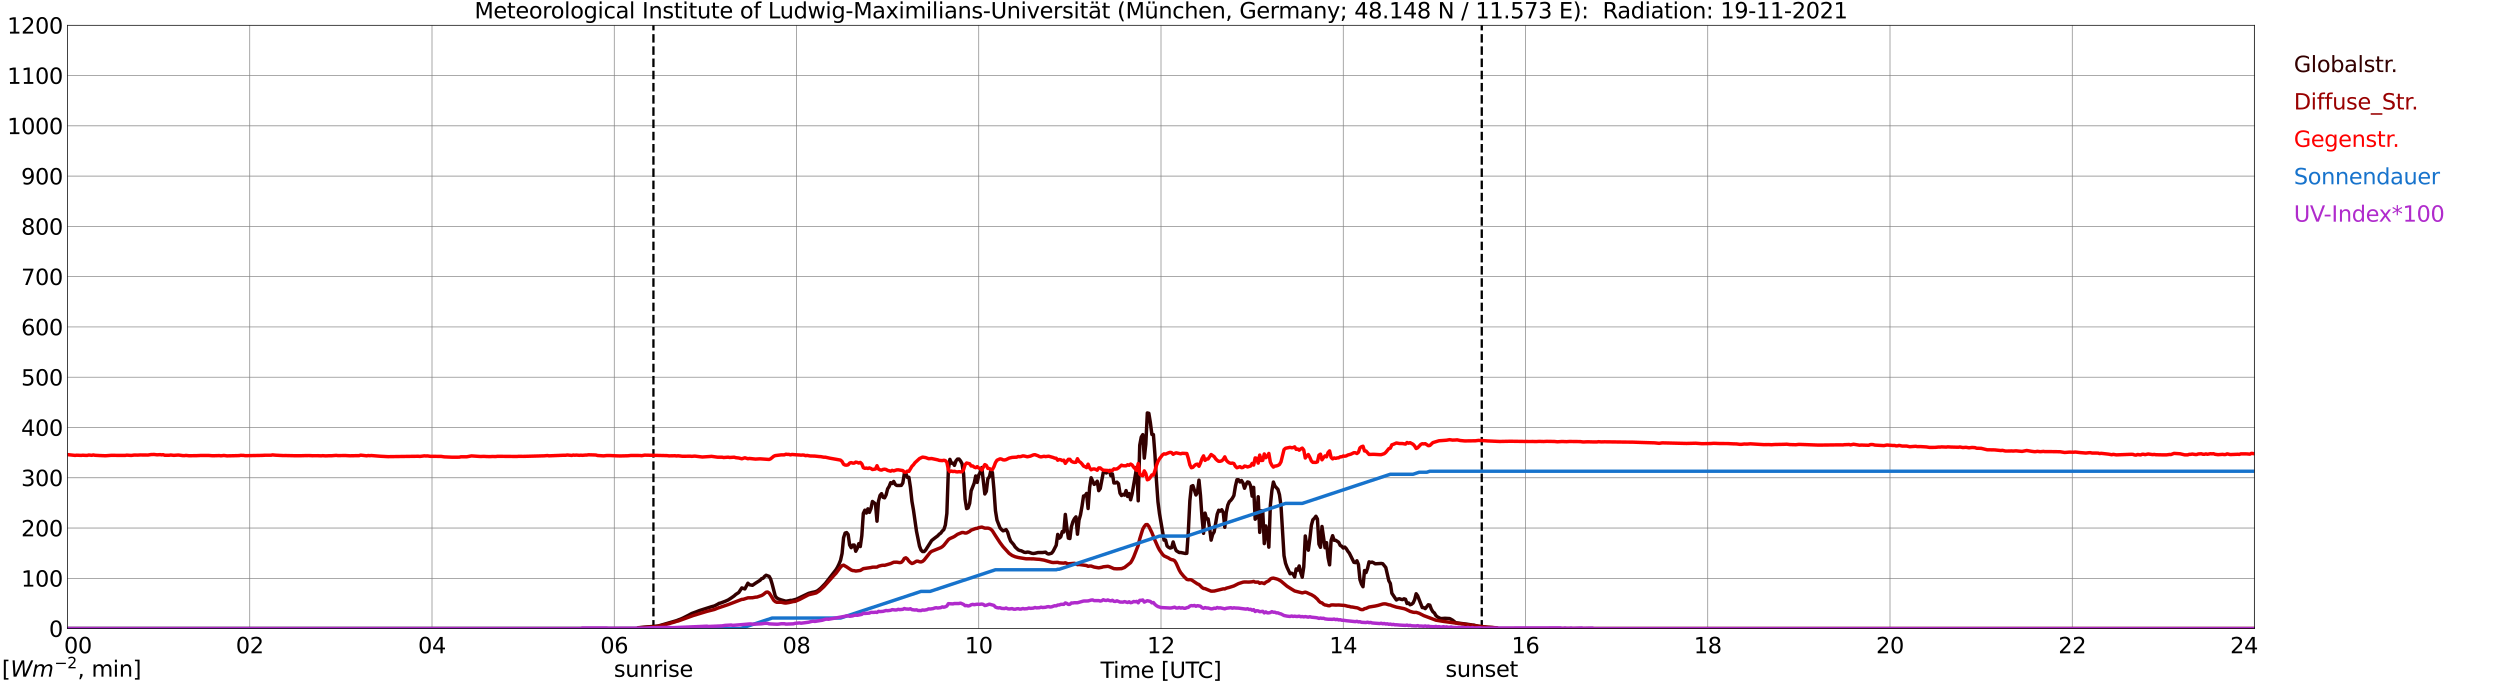 <?xml version="1.0" encoding="utf-8" standalone="no"?>
<!DOCTYPE svg PUBLIC "-//W3C//DTD SVG 1.1//EN"
  "http://www.w3.org/Graphics/SVG/1.1/DTD/svg11.dtd">
<svg xmlns:xlink="http://www.w3.org/1999/xlink" width="1085.4pt" height="296.64pt" viewBox="0 0 1085.4 296.64" xmlns="http://www.w3.org/2000/svg" version="1.1">
 <defs>
  <style type="text/css">*{stroke-linejoin: round; stroke-linecap: butt}</style>
 </defs>
 <g id="figure_1">
  <g id="patch_1">
   <path d="M 0 296.64 
L 1085.4 296.64 
L 1085.4 0 
L 0 0 
z
" style="fill: #ffffff"/>
  </g>
  <g id="axes_1">
   <g id="patch_2">
    <path d="M 29.306 272.909 
L 978.814 272.909 
L 978.814 10.976 
L 29.306 10.976 
z
" style="fill: #ffffff"/>
   </g>
   <g id="patch_3">
    <path d="M 978.814 272.909 
L 978.814 272.909 
L 978.814 10.976 
L 978.814 10.976 
z
" clip-path="url(#pdcb1221430)" style="fill: #d3d3d3; opacity: 0.25; stroke: #d3d3d3; stroke-linejoin: miter"/>
   </g>
   <g id="matplotlib.axis_1">
    <g id="xtick_1">
     <g id="line2d_1">
      <path d="M 29.306 272.909 
L 29.306 10.976 
" clip-path="url(#pdcb1221430)" style="fill: none; stroke: #808080; stroke-width: 0.3; stroke-linecap: square"/>
     </g>
     <g id="line2d_2"/>
     <g id="text_1">
      <!--    00 -->
      <g transform="translate(18.733 283.627) scale(0.095 -0.095)">
       <defs>
        <path id="DejaVuSans-20" transform="scale(0.016)"/>
        <path id="DejaVuSans-30" d="M 2034 4250 
Q 1547 4250 1301 3770 
Q 1056 3291 1056 2328 
Q 1056 1369 1301 889 
Q 1547 409 2034 409 
Q 2525 409 2770 889 
Q 3016 1369 3016 2328 
Q 3016 3291 2770 3770 
Q 2525 4250 2034 4250 
z
M 2034 4750 
Q 2819 4750 3233 4129 
Q 3647 3509 3647 2328 
Q 3647 1150 3233 529 
Q 2819 -91 2034 -91 
Q 1250 -91 836 529 
Q 422 1150 422 2328 
Q 422 3509 836 4129 
Q 1250 4750 2034 4750 
z
" transform="scale(0.016)"/>
       </defs>
       <use xlink:href="#DejaVuSans-20"/>
       <use xlink:href="#DejaVuSans-20" transform="translate(31.787 0)"/>
       <use xlink:href="#DejaVuSans-20" transform="translate(63.574 0)"/>
       <use xlink:href="#DejaVuSans-30" transform="translate(95.361 0)"/>
       <use xlink:href="#DejaVuSans-30" transform="translate(158.984 0)"/>
      </g>
     </g>
    </g>
    <g id="xtick_2">
     <g id="line2d_3">
      <path d="M 108.431 272.909 
L 108.431 10.976 
" clip-path="url(#pdcb1221430)" style="fill: none; stroke: #808080; stroke-width: 0.3; stroke-linecap: square"/>
     </g>
     <g id="line2d_4"/>
     <g id="text_2">
      <!-- 02 -->
      <g transform="translate(102.387 283.627) scale(0.095 -0.095)">
       <defs>
        <path id="DejaVuSans-32" d="M 1228 531 
L 3431 531 
L 3431 0 
L 469 0 
L 469 531 
Q 828 903 1448 1529 
Q 2069 2156 2228 2338 
Q 2531 2678 2651 2914 
Q 2772 3150 2772 3378 
Q 2772 3750 2511 3984 
Q 2250 4219 1831 4219 
Q 1534 4219 1204 4116 
Q 875 4013 500 3803 
L 500 4441 
Q 881 4594 1212 4672 
Q 1544 4750 1819 4750 
Q 2544 4750 2975 4387 
Q 3406 4025 3406 3419 
Q 3406 3131 3298 2873 
Q 3191 2616 2906 2266 
Q 2828 2175 2409 1742 
Q 1991 1309 1228 531 
z
" transform="scale(0.016)"/>
       </defs>
       <use xlink:href="#DejaVuSans-30"/>
       <use xlink:href="#DejaVuSans-32" transform="translate(63.623 0)"/>
      </g>
     </g>
    </g>
    <g id="xtick_3">
     <g id="line2d_5">
      <path d="M 187.557 272.909 
L 187.557 10.976 
" clip-path="url(#pdcb1221430)" style="fill: none; stroke: #808080; stroke-width: 0.3; stroke-linecap: square"/>
     </g>
     <g id="line2d_6"/>
     <g id="text_3">
      <!-- 04 -->
      <g transform="translate(181.513 283.627) scale(0.095 -0.095)">
       <defs>
        <path id="DejaVuSans-34" d="M 2419 4116 
L 825 1625 
L 2419 1625 
L 2419 4116 
z
M 2253 4666 
L 3047 4666 
L 3047 1625 
L 3713 1625 
L 3713 1100 
L 3047 1100 
L 3047 0 
L 2419 0 
L 2419 1100 
L 313 1100 
L 313 1709 
L 2253 4666 
z
" transform="scale(0.016)"/>
       </defs>
       <use xlink:href="#DejaVuSans-30"/>
       <use xlink:href="#DejaVuSans-34" transform="translate(63.623 0)"/>
      </g>
     </g>
    </g>
    <g id="xtick_4">
     <g id="line2d_7">
      <path d="M 266.683 272.909 
L 266.683 10.976 
" clip-path="url(#pdcb1221430)" style="fill: none; stroke: #808080; stroke-width: 0.3; stroke-linecap: square"/>
     </g>
     <g id="line2d_8"/>
     <g id="text_4">
      <!-- 06 -->
      <g transform="translate(260.638 283.627) scale(0.095 -0.095)">
       <defs>
        <path id="DejaVuSans-36" d="M 2113 2584 
Q 1688 2584 1439 2293 
Q 1191 2003 1191 1497 
Q 1191 994 1439 701 
Q 1688 409 2113 409 
Q 2538 409 2786 701 
Q 3034 994 3034 1497 
Q 3034 2003 2786 2293 
Q 2538 2584 2113 2584 
z
M 3366 4563 
L 3366 3988 
Q 3128 4100 2886 4159 
Q 2644 4219 2406 4219 
Q 1781 4219 1451 3797 
Q 1122 3375 1075 2522 
Q 1259 2794 1537 2939 
Q 1816 3084 2150 3084 
Q 2853 3084 3261 2657 
Q 3669 2231 3669 1497 
Q 3669 778 3244 343 
Q 2819 -91 2113 -91 
Q 1303 -91 875 529 
Q 447 1150 447 2328 
Q 447 3434 972 4092 
Q 1497 4750 2381 4750 
Q 2619 4750 2861 4703 
Q 3103 4656 3366 4563 
z
" transform="scale(0.016)"/>
       </defs>
       <use xlink:href="#DejaVuSans-30"/>
       <use xlink:href="#DejaVuSans-36" transform="translate(63.623 0)"/>
      </g>
     </g>
    </g>
    <g id="xtick_5">
     <g id="line2d_9">
      <path d="M 345.808 272.909 
L 345.808 10.976 
" clip-path="url(#pdcb1221430)" style="fill: none; stroke: #808080; stroke-width: 0.3; stroke-linecap: square"/>
     </g>
     <g id="line2d_10"/>
     <g id="text_5">
      <!-- 08 -->
      <g transform="translate(339.764 283.627) scale(0.095 -0.095)">
       <defs>
        <path id="DejaVuSans-38" d="M 2034 2216 
Q 1584 2216 1326 1975 
Q 1069 1734 1069 1313 
Q 1069 891 1326 650 
Q 1584 409 2034 409 
Q 2484 409 2743 651 
Q 3003 894 3003 1313 
Q 3003 1734 2745 1975 
Q 2488 2216 2034 2216 
z
M 1403 2484 
Q 997 2584 770 2862 
Q 544 3141 544 3541 
Q 544 4100 942 4425 
Q 1341 4750 2034 4750 
Q 2731 4750 3128 4425 
Q 3525 4100 3525 3541 
Q 3525 3141 3298 2862 
Q 3072 2584 2669 2484 
Q 3125 2378 3379 2068 
Q 3634 1759 3634 1313 
Q 3634 634 3220 271 
Q 2806 -91 2034 -91 
Q 1263 -91 848 271 
Q 434 634 434 1313 
Q 434 1759 690 2068 
Q 947 2378 1403 2484 
z
M 1172 3481 
Q 1172 3119 1398 2916 
Q 1625 2713 2034 2713 
Q 2441 2713 2670 2916 
Q 2900 3119 2900 3481 
Q 2900 3844 2670 4047 
Q 2441 4250 2034 4250 
Q 1625 4250 1398 4047 
Q 1172 3844 1172 3481 
z
" transform="scale(0.016)"/>
       </defs>
       <use xlink:href="#DejaVuSans-30"/>
       <use xlink:href="#DejaVuSans-38" transform="translate(63.623 0)"/>
      </g>
     </g>
    </g>
    <g id="xtick_6">
     <g id="line2d_11">
      <path d="M 424.934 272.909 
L 424.934 10.976 
" clip-path="url(#pdcb1221430)" style="fill: none; stroke: #808080; stroke-width: 0.3; stroke-linecap: square"/>
     </g>
     <g id="line2d_12"/>
     <g id="text_6">
      <!-- 10 -->
      <g transform="translate(418.89 283.627) scale(0.095 -0.095)">
       <defs>
        <path id="DejaVuSans-31" d="M 794 531 
L 1825 531 
L 1825 4091 
L 703 3866 
L 703 4441 
L 1819 4666 
L 2450 4666 
L 2450 531 
L 3481 531 
L 3481 0 
L 794 0 
L 794 531 
z
" transform="scale(0.016)"/>
       </defs>
       <use xlink:href="#DejaVuSans-31"/>
       <use xlink:href="#DejaVuSans-30" transform="translate(63.623 0)"/>
      </g>
     </g>
    </g>
    <g id="xtick_7">
     <g id="line2d_13">
      <path d="M 504.06 272.909 
L 504.06 10.976 
" clip-path="url(#pdcb1221430)" style="fill: none; stroke: #808080; stroke-width: 0.3; stroke-linecap: square"/>
     </g>
     <g id="line2d_14"/>
     <g id="text_7">
      <!-- 12 -->
      <g transform="translate(498.015 283.627) scale(0.095 -0.095)">
       <use xlink:href="#DejaVuSans-31"/>
       <use xlink:href="#DejaVuSans-32" transform="translate(63.623 0)"/>
      </g>
     </g>
    </g>
    <g id="xtick_8">
     <g id="line2d_15">
      <path d="M 583.185 272.909 
L 583.185 10.976 
" clip-path="url(#pdcb1221430)" style="fill: none; stroke: #808080; stroke-width: 0.3; stroke-linecap: square"/>
     </g>
     <g id="line2d_16"/>
     <g id="text_8">
      <!-- 14 -->
      <g transform="translate(577.141 283.627) scale(0.095 -0.095)">
       <use xlink:href="#DejaVuSans-31"/>
       <use xlink:href="#DejaVuSans-34" transform="translate(63.623 0)"/>
      </g>
     </g>
    </g>
    <g id="xtick_9">
     <g id="line2d_17">
      <path d="M 662.311 272.909 
L 662.311 10.976 
" clip-path="url(#pdcb1221430)" style="fill: none; stroke: #808080; stroke-width: 0.3; stroke-linecap: square"/>
     </g>
     <g id="line2d_18"/>
     <g id="text_9">
      <!-- 16 -->
      <g transform="translate(656.267 283.627) scale(0.095 -0.095)">
       <use xlink:href="#DejaVuSans-31"/>
       <use xlink:href="#DejaVuSans-36" transform="translate(63.623 0)"/>
      </g>
     </g>
    </g>
    <g id="xtick_10">
     <g id="line2d_19">
      <path d="M 741.437 272.909 
L 741.437 10.976 
" clip-path="url(#pdcb1221430)" style="fill: none; stroke: #808080; stroke-width: 0.3; stroke-linecap: square"/>
     </g>
     <g id="line2d_20"/>
     <g id="text_10">
      <!-- 18 -->
      <g transform="translate(735.392 283.627) scale(0.095 -0.095)">
       <use xlink:href="#DejaVuSans-31"/>
       <use xlink:href="#DejaVuSans-38" transform="translate(63.623 0)"/>
      </g>
     </g>
    </g>
    <g id="xtick_11">
     <g id="line2d_21">
      <path d="M 820.562 272.909 
L 820.562 10.976 
" clip-path="url(#pdcb1221430)" style="fill: none; stroke: #808080; stroke-width: 0.3; stroke-linecap: square"/>
     </g>
     <g id="line2d_22"/>
     <g id="text_11">
      <!-- 20 -->
      <g transform="translate(814.518 283.627) scale(0.095 -0.095)">
       <use xlink:href="#DejaVuSans-32"/>
       <use xlink:href="#DejaVuSans-30" transform="translate(63.623 0)"/>
      </g>
     </g>
    </g>
    <g id="xtick_12">
     <g id="line2d_23">
      <path d="M 899.688 272.909 
L 899.688 10.976 
" clip-path="url(#pdcb1221430)" style="fill: none; stroke: #808080; stroke-width: 0.3; stroke-linecap: square"/>
     </g>
     <g id="line2d_24"/>
     <g id="text_12">
      <!-- 22 -->
      <g transform="translate(893.644 283.627) scale(0.095 -0.095)">
       <use xlink:href="#DejaVuSans-32"/>
       <use xlink:href="#DejaVuSans-32" transform="translate(63.623 0)"/>
      </g>
     </g>
    </g>
    <g id="xtick_13">
     <g id="line2d_25">
      <path d="M 978.814 272.909 
L 978.814 10.976 
" clip-path="url(#pdcb1221430)" style="fill: none; stroke: #808080; stroke-width: 0.3; stroke-linecap: square"/>
     </g>
     <g id="line2d_26"/>
     <g id="text_13">
      <!-- 24    -->
      <g transform="translate(968.241 283.627) scale(0.095 -0.095)">
       <use xlink:href="#DejaVuSans-32"/>
       <use xlink:href="#DejaVuSans-34" transform="translate(63.623 0)"/>
       <use xlink:href="#DejaVuSans-20" transform="translate(127.246 0)"/>
       <use xlink:href="#DejaVuSans-20" transform="translate(159.033 0)"/>
       <use xlink:href="#DejaVuSans-20" transform="translate(190.82 0)"/>
      </g>
     </g>
    </g>
    <g id="text_14">
     <!-- Time [UTC] -->
     <g transform="translate(477.806 294.322) scale(0.095 -0.095)">
      <defs>
       <path id="DejaVuSans-54" d="M -19 4666 
L 3928 4666 
L 3928 4134 
L 2272 4134 
L 2272 0 
L 1638 0 
L 1638 4134 
L -19 4134 
L -19 4666 
z
" transform="scale(0.016)"/>
       <path id="DejaVuSans-69" d="M 603 3500 
L 1178 3500 
L 1178 0 
L 603 0 
L 603 3500 
z
M 603 4863 
L 1178 4863 
L 1178 4134 
L 603 4134 
L 603 4863 
z
" transform="scale(0.016)"/>
       <path id="DejaVuSans-6d" d="M 3328 2828 
Q 3544 3216 3844 3400 
Q 4144 3584 4550 3584 
Q 5097 3584 5394 3201 
Q 5691 2819 5691 2113 
L 5691 0 
L 5113 0 
L 5113 2094 
Q 5113 2597 4934 2840 
Q 4756 3084 4391 3084 
Q 3944 3084 3684 2787 
Q 3425 2491 3425 1978 
L 3425 0 
L 2847 0 
L 2847 2094 
Q 2847 2600 2669 2842 
Q 2491 3084 2119 3084 
Q 1678 3084 1418 2786 
Q 1159 2488 1159 1978 
L 1159 0 
L 581 0 
L 581 3500 
L 1159 3500 
L 1159 2956 
Q 1356 3278 1631 3431 
Q 1906 3584 2284 3584 
Q 2666 3584 2933 3390 
Q 3200 3197 3328 2828 
z
" transform="scale(0.016)"/>
       <path id="DejaVuSans-65" d="M 3597 1894 
L 3597 1613 
L 953 1613 
Q 991 1019 1311 708 
Q 1631 397 2203 397 
Q 2534 397 2845 478 
Q 3156 559 3463 722 
L 3463 178 
Q 3153 47 2828 -22 
Q 2503 -91 2169 -91 
Q 1331 -91 842 396 
Q 353 884 353 1716 
Q 353 2575 817 3079 
Q 1281 3584 2069 3584 
Q 2775 3584 3186 3129 
Q 3597 2675 3597 1894 
z
M 3022 2063 
Q 3016 2534 2758 2815 
Q 2500 3097 2075 3097 
Q 1594 3097 1305 2825 
Q 1016 2553 972 2059 
L 3022 2063 
z
" transform="scale(0.016)"/>
       <path id="DejaVuSans-5b" d="M 550 4863 
L 1875 4863 
L 1875 4416 
L 1125 4416 
L 1125 -397 
L 1875 -397 
L 1875 -844 
L 550 -844 
L 550 4863 
z
" transform="scale(0.016)"/>
       <path id="DejaVuSans-55" d="M 556 4666 
L 1191 4666 
L 1191 1831 
Q 1191 1081 1462 751 
Q 1734 422 2344 422 
Q 2950 422 3222 751 
Q 3494 1081 3494 1831 
L 3494 4666 
L 4128 4666 
L 4128 1753 
Q 4128 841 3676 375 
Q 3225 -91 2344 -91 
Q 1459 -91 1007 375 
Q 556 841 556 1753 
L 556 4666 
z
" transform="scale(0.016)"/>
       <path id="DejaVuSans-43" d="M 4122 4306 
L 4122 3641 
Q 3803 3938 3442 4084 
Q 3081 4231 2675 4231 
Q 1875 4231 1450 3742 
Q 1025 3253 1025 2328 
Q 1025 1406 1450 917 
Q 1875 428 2675 428 
Q 3081 428 3442 575 
Q 3803 722 4122 1019 
L 4122 359 
Q 3791 134 3420 21 
Q 3050 -91 2638 -91 
Q 1578 -91 968 557 
Q 359 1206 359 2328 
Q 359 3453 968 4101 
Q 1578 4750 2638 4750 
Q 3056 4750 3426 4639 
Q 3797 4528 4122 4306 
z
" transform="scale(0.016)"/>
       <path id="DejaVuSans-5d" d="M 1947 4863 
L 1947 -844 
L 622 -844 
L 622 -397 
L 1369 -397 
L 1369 4416 
L 622 4416 
L 622 4863 
L 1947 4863 
z
" transform="scale(0.016)"/>
      </defs>
      <use xlink:href="#DejaVuSans-54"/>
      <use xlink:href="#DejaVuSans-69" transform="translate(57.959 0)"/>
      <use xlink:href="#DejaVuSans-6d" transform="translate(85.742 0)"/>
      <use xlink:href="#DejaVuSans-65" transform="translate(183.154 0)"/>
      <use xlink:href="#DejaVuSans-20" transform="translate(244.678 0)"/>
      <use xlink:href="#DejaVuSans-5b" transform="translate(276.465 0)"/>
      <use xlink:href="#DejaVuSans-55" transform="translate(315.479 0)"/>
      <use xlink:href="#DejaVuSans-54" transform="translate(388.672 0)"/>
      <use xlink:href="#DejaVuSans-43" transform="translate(443.881 0)"/>
      <use xlink:href="#DejaVuSans-5d" transform="translate(513.705 0)"/>
     </g>
    </g>
   </g>
   <g id="matplotlib.axis_2">
    <g id="ytick_1">
     <g id="line2d_27">
      <path d="M 29.306 272.909 
L 978.814 272.909 
" clip-path="url(#pdcb1221430)" style="fill: none; stroke: #808080; stroke-width: 0.3; stroke-linecap: square"/>
     </g>
     <g id="line2d_28"/>
     <g id="text_15">
      <!-- 0 -->
      <g transform="translate(21.261 276.518) scale(0.095 -0.095)">
       <use xlink:href="#DejaVuSans-30"/>
      </g>
     </g>
    </g>
    <g id="ytick_2">
     <g id="line2d_29">
      <path d="M 29.306 251.081 
L 978.814 251.081 
" clip-path="url(#pdcb1221430)" style="fill: none; stroke: #808080; stroke-width: 0.3; stroke-linecap: square"/>
     </g>
     <g id="line2d_30"/>
     <g id="text_16">
      <!-- 100 -->
      <g transform="translate(9.173 254.69) scale(0.095 -0.095)">
       <use xlink:href="#DejaVuSans-31"/>
       <use xlink:href="#DejaVuSans-30" transform="translate(63.623 0)"/>
       <use xlink:href="#DejaVuSans-30" transform="translate(127.246 0)"/>
      </g>
     </g>
    </g>
    <g id="ytick_3">
     <g id="line2d_31">
      <path d="M 29.306 229.253 
L 978.814 229.253 
" clip-path="url(#pdcb1221430)" style="fill: none; stroke: #808080; stroke-width: 0.3; stroke-linecap: square"/>
     </g>
     <g id="line2d_32"/>
     <g id="text_17">
      <!-- 200 -->
      <g transform="translate(9.173 232.863) scale(0.095 -0.095)">
       <use xlink:href="#DejaVuSans-32"/>
       <use xlink:href="#DejaVuSans-30" transform="translate(63.623 0)"/>
       <use xlink:href="#DejaVuSans-30" transform="translate(127.246 0)"/>
      </g>
     </g>
    </g>
    <g id="ytick_4">
     <g id="line2d_33">
      <path d="M 29.306 207.426 
L 978.814 207.426 
" clip-path="url(#pdcb1221430)" style="fill: none; stroke: #808080; stroke-width: 0.3; stroke-linecap: square"/>
     </g>
     <g id="line2d_34"/>
     <g id="text_18">
      <!-- 300 -->
      <g transform="translate(9.173 211.035) scale(0.095 -0.095)">
       <defs>
        <path id="DejaVuSans-33" d="M 2597 2516 
Q 3050 2419 3304 2112 
Q 3559 1806 3559 1356 
Q 3559 666 3084 287 
Q 2609 -91 1734 -91 
Q 1441 -91 1130 -33 
Q 819 25 488 141 
L 488 750 
Q 750 597 1062 519 
Q 1375 441 1716 441 
Q 2309 441 2620 675 
Q 2931 909 2931 1356 
Q 2931 1769 2642 2001 
Q 2353 2234 1838 2234 
L 1294 2234 
L 1294 2753 
L 1863 2753 
Q 2328 2753 2575 2939 
Q 2822 3125 2822 3475 
Q 2822 3834 2567 4026 
Q 2313 4219 1838 4219 
Q 1578 4219 1281 4162 
Q 984 4106 628 3988 
L 628 4550 
Q 988 4650 1302 4700 
Q 1616 4750 1894 4750 
Q 2613 4750 3031 4423 
Q 3450 4097 3450 3541 
Q 3450 3153 3228 2886 
Q 3006 2619 2597 2516 
z
" transform="scale(0.016)"/>
       </defs>
       <use xlink:href="#DejaVuSans-33"/>
       <use xlink:href="#DejaVuSans-30" transform="translate(63.623 0)"/>
       <use xlink:href="#DejaVuSans-30" transform="translate(127.246 0)"/>
      </g>
     </g>
    </g>
    <g id="ytick_5">
     <g id="line2d_35">
      <path d="M 29.306 185.598 
L 978.814 185.598 
" clip-path="url(#pdcb1221430)" style="fill: none; stroke: #808080; stroke-width: 0.3; stroke-linecap: square"/>
     </g>
     <g id="line2d_36"/>
     <g id="text_19">
      <!-- 400 -->
      <g transform="translate(9.173 189.207) scale(0.095 -0.095)">
       <use xlink:href="#DejaVuSans-34"/>
       <use xlink:href="#DejaVuSans-30" transform="translate(63.623 0)"/>
       <use xlink:href="#DejaVuSans-30" transform="translate(127.246 0)"/>
      </g>
     </g>
    </g>
    <g id="ytick_6">
     <g id="line2d_37">
      <path d="M 29.306 163.77 
L 978.814 163.77 
" clip-path="url(#pdcb1221430)" style="fill: none; stroke: #808080; stroke-width: 0.3; stroke-linecap: square"/>
     </g>
     <g id="line2d_38"/>
     <g id="text_20">
      <!-- 500 -->
      <g transform="translate(9.173 167.379) scale(0.095 -0.095)">
       <defs>
        <path id="DejaVuSans-35" d="M 691 4666 
L 3169 4666 
L 3169 4134 
L 1269 4134 
L 1269 2991 
Q 1406 3038 1543 3061 
Q 1681 3084 1819 3084 
Q 2600 3084 3056 2656 
Q 3513 2228 3513 1497 
Q 3513 744 3044 326 
Q 2575 -91 1722 -91 
Q 1428 -91 1123 -41 
Q 819 9 494 109 
L 494 744 
Q 775 591 1075 516 
Q 1375 441 1709 441 
Q 2250 441 2565 725 
Q 2881 1009 2881 1497 
Q 2881 1984 2565 2268 
Q 2250 2553 1709 2553 
Q 1456 2553 1204 2497 
Q 953 2441 691 2322 
L 691 4666 
z
" transform="scale(0.016)"/>
       </defs>
       <use xlink:href="#DejaVuSans-35"/>
       <use xlink:href="#DejaVuSans-30" transform="translate(63.623 0)"/>
       <use xlink:href="#DejaVuSans-30" transform="translate(127.246 0)"/>
      </g>
     </g>
    </g>
    <g id="ytick_7">
     <g id="line2d_39">
      <path d="M 29.306 141.942 
L 978.814 141.942 
" clip-path="url(#pdcb1221430)" style="fill: none; stroke: #808080; stroke-width: 0.3; stroke-linecap: square"/>
     </g>
     <g id="line2d_40"/>
     <g id="text_21">
      <!-- 600 -->
      <g transform="translate(9.173 145.551) scale(0.095 -0.095)">
       <use xlink:href="#DejaVuSans-36"/>
       <use xlink:href="#DejaVuSans-30" transform="translate(63.623 0)"/>
       <use xlink:href="#DejaVuSans-30" transform="translate(127.246 0)"/>
      </g>
     </g>
    </g>
    <g id="ytick_8">
     <g id="line2d_41">
      <path d="M 29.306 120.114 
L 978.814 120.114 
" clip-path="url(#pdcb1221430)" style="fill: none; stroke: #808080; stroke-width: 0.3; stroke-linecap: square"/>
     </g>
     <g id="line2d_42"/>
     <g id="text_22">
      <!-- 700 -->
      <g transform="translate(9.173 123.724) scale(0.095 -0.095)">
       <defs>
        <path id="DejaVuSans-37" d="M 525 4666 
L 3525 4666 
L 3525 4397 
L 1831 0 
L 1172 0 
L 2766 4134 
L 525 4134 
L 525 4666 
z
" transform="scale(0.016)"/>
       </defs>
       <use xlink:href="#DejaVuSans-37"/>
       <use xlink:href="#DejaVuSans-30" transform="translate(63.623 0)"/>
       <use xlink:href="#DejaVuSans-30" transform="translate(127.246 0)"/>
      </g>
     </g>
    </g>
    <g id="ytick_9">
     <g id="line2d_43">
      <path d="M 29.306 98.287 
L 978.814 98.287 
" clip-path="url(#pdcb1221430)" style="fill: none; stroke: #808080; stroke-width: 0.3; stroke-linecap: square"/>
     </g>
     <g id="line2d_44"/>
     <g id="text_23">
      <!-- 800 -->
      <g transform="translate(9.173 101.896) scale(0.095 -0.095)">
       <use xlink:href="#DejaVuSans-38"/>
       <use xlink:href="#DejaVuSans-30" transform="translate(63.623 0)"/>
       <use xlink:href="#DejaVuSans-30" transform="translate(127.246 0)"/>
      </g>
     </g>
    </g>
    <g id="ytick_10">
     <g id="line2d_45">
      <path d="M 29.306 76.459 
L 978.814 76.459 
" clip-path="url(#pdcb1221430)" style="fill: none; stroke: #808080; stroke-width: 0.3; stroke-linecap: square"/>
     </g>
     <g id="line2d_46"/>
     <g id="text_24">
      <!-- 900 -->
      <g transform="translate(9.173 80.068) scale(0.095 -0.095)">
       <defs>
        <path id="DejaVuSans-39" d="M 703 97 
L 703 672 
Q 941 559 1184 500 
Q 1428 441 1663 441 
Q 2288 441 2617 861 
Q 2947 1281 2994 2138 
Q 2813 1869 2534 1725 
Q 2256 1581 1919 1581 
Q 1219 1581 811 2004 
Q 403 2428 403 3163 
Q 403 3881 828 4315 
Q 1253 4750 1959 4750 
Q 2769 4750 3195 4129 
Q 3622 3509 3622 2328 
Q 3622 1225 3098 567 
Q 2575 -91 1691 -91 
Q 1453 -91 1209 -44 
Q 966 3 703 97 
z
M 1959 2075 
Q 2384 2075 2632 2365 
Q 2881 2656 2881 3163 
Q 2881 3666 2632 3958 
Q 2384 4250 1959 4250 
Q 1534 4250 1286 3958 
Q 1038 3666 1038 3163 
Q 1038 2656 1286 2365 
Q 1534 2075 1959 2075 
z
" transform="scale(0.016)"/>
       </defs>
       <use xlink:href="#DejaVuSans-39"/>
       <use xlink:href="#DejaVuSans-30" transform="translate(63.623 0)"/>
       <use xlink:href="#DejaVuSans-30" transform="translate(127.246 0)"/>
      </g>
     </g>
    </g>
    <g id="ytick_11">
     <g id="line2d_47">
      <path d="M 29.306 54.631 
L 978.814 54.631 
" clip-path="url(#pdcb1221430)" style="fill: none; stroke: #808080; stroke-width: 0.3; stroke-linecap: square"/>
     </g>
     <g id="line2d_48"/>
     <g id="text_25">
      <!-- 1000 -->
      <g transform="translate(3.128 58.24) scale(0.095 -0.095)">
       <use xlink:href="#DejaVuSans-31"/>
       <use xlink:href="#DejaVuSans-30" transform="translate(63.623 0)"/>
       <use xlink:href="#DejaVuSans-30" transform="translate(127.246 0)"/>
       <use xlink:href="#DejaVuSans-30" transform="translate(190.869 0)"/>
      </g>
     </g>
    </g>
    <g id="ytick_12">
     <g id="line2d_49">
      <path d="M 29.306 32.803 
L 978.814 32.803 
" clip-path="url(#pdcb1221430)" style="fill: none; stroke: #808080; stroke-width: 0.3; stroke-linecap: square"/>
     </g>
     <g id="line2d_50"/>
     <g id="text_26">
      <!-- 1100 -->
      <g transform="translate(3.128 36.413) scale(0.095 -0.095)">
       <use xlink:href="#DejaVuSans-31"/>
       <use xlink:href="#DejaVuSans-31" transform="translate(63.623 0)"/>
       <use xlink:href="#DejaVuSans-30" transform="translate(127.246 0)"/>
       <use xlink:href="#DejaVuSans-30" transform="translate(190.869 0)"/>
      </g>
     </g>
    </g>
    <g id="ytick_13">
     <g id="line2d_51">
      <path d="M 29.306 10.976 
L 978.814 10.976 
" clip-path="url(#pdcb1221430)" style="fill: none; stroke: #808080; stroke-width: 0.3; stroke-linecap: square"/>
     </g>
     <g id="line2d_52"/>
     <g id="text_27">
      <!-- 1200 -->
      <g transform="translate(3.128 14.585) scale(0.095 -0.095)">
       <use xlink:href="#DejaVuSans-31"/>
       <use xlink:href="#DejaVuSans-32" transform="translate(63.623 0)"/>
       <use xlink:href="#DejaVuSans-30" transform="translate(127.246 0)"/>
       <use xlink:href="#DejaVuSans-30" transform="translate(190.869 0)"/>
      </g>
     </g>
    </g>
   </g>
   <g id="line2d_53">
    <path d="M 283.695 272.909 
L 283.695 10.976 
" clip-path="url(#pdcb1221430)" style="fill: none; stroke-dasharray: 3.7,1.6; stroke-dashoffset: 0; stroke: #000000"/>
   </g>
   <g id="line2d_54">
    <path d="M 643.321 272.909 
L 643.321 10.976 
" clip-path="url(#pdcb1221430)" style="fill: none; stroke-dasharray: 3.7,1.6; stroke-dashoffset: 0; stroke: #000000"/>
   </g>
   <g id="line2d_55">
    <path d="M 29.306 272.909 
L 276.573 272.909 
L 277.233 272.518 
L 285.805 271.776 
L 293.717 269.464 
L 296.355 268.417 
L 298.992 267.083 
L 300.311 266.356 
L 302.289 265.631 
L 303.608 265.108 
L 308.883 263.42 
L 310.202 263.064 
L 311.521 262.373 
L 312.18 261.969 
L 312.839 261.816 
L 314.818 261.074 
L 316.136 260.482 
L 317.455 259.622 
L 318.774 258.692 
L 319.433 258.086 
L 320.752 257.223 
L 322.071 255.25 
L 323.39 255.689 
L 324.708 253.207 
L 325.368 253.864 
L 326.686 254.117 
L 328.005 253.207 
L 329.983 251.941 
L 330.643 251.214 
L 331.302 251.064 
L 331.961 250.236 
L 332.621 249.745 
L 333.94 250.252 
L 334.599 251.45 
L 335.258 253.663 
L 336.577 258.76 
L 337.236 259.57 
L 337.896 259.993 
L 339.215 260.465 
L 341.193 261.024 
L 342.512 260.803 
L 343.171 260.65 
L 343.83 260.668 
L 345.808 260.129 
L 351.083 257.612 
L 352.402 257.241 
L 353.721 256.97 
L 354.38 256.752 
L 355.04 256.414 
L 356.359 255.333 
L 358.337 253.307 
L 362.952 247.348 
L 363.612 246.251 
L 364.271 244.884 
L 364.93 243.247 
L 365.59 240.292 
L 366.249 233.438 
L 366.909 231.447 
L 367.568 231.227 
L 368.227 232.054 
L 368.887 236.596 
L 369.546 237.777 
L 370.206 236.662 
L 370.865 236.629 
L 371.524 239.329 
L 372.184 238.08 
L 372.843 236.022 
L 373.502 237.288 
L 374.162 232.595 
L 374.821 222.888 
L 375.481 221.502 
L 376.14 222.753 
L 376.799 220.913 
L 377.459 222.447 
L 378.118 220.81 
L 378.777 217.722 
L 380.096 218.767 
L 380.756 226.28 
L 381.415 217.554 
L 382.074 215.087 
L 382.734 214.327 
L 383.393 215.914 
L 384.053 216.135 
L 384.712 214.834 
L 385.371 212.252 
L 386.031 211.206 
L 386.69 209.552 
L 387.349 209.905 
L 388.009 209.028 
L 388.668 210.294 
L 389.328 210.767 
L 390.646 210.767 
L 391.306 210.732 
L 391.965 209.702 
L 392.624 205.651 
L 393.284 205.601 
L 393.943 207.255 
L 394.603 207.22 
L 395.262 211.509 
L 395.921 217.637 
L 396.581 221.402 
L 397.899 230.62 
L 399.218 237.135 
L 399.878 238.807 
L 400.537 239.464 
L 401.196 239.464 
L 401.856 238.823 
L 404.493 234.671 
L 405.812 233.623 
L 407.131 232.628 
L 407.79 231.918 
L 408.45 231.462 
L 409.109 230.535 
L 409.768 229.96 
L 410.428 227.985 
L 411.087 222.904 
L 411.746 203.846 
L 412.406 199.439 
L 413.065 201.111 
L 413.725 201.061 
L 414.384 202.038 
L 415.043 200.098 
L 415.703 199.321 
L 416.362 199.303 
L 417.022 200.113 
L 417.681 201.346 
L 418.34 205.618 
L 419 216.674 
L 419.659 220.828 
L 420.318 220.524 
L 420.978 218.582 
L 421.637 213.096 
L 422.956 209.755 
L 423.615 206.646 
L 424.275 209.434 
L 424.934 206.242 
L 425.593 205.059 
L 426.253 203.001 
L 427.572 214.463 
L 428.231 213.332 
L 428.89 207.794 
L 429.55 207.035 
L 430.209 204.199 
L 430.869 205.179 
L 431.528 212.522 
L 432.187 221.723 
L 432.847 225.791 
L 434.165 229.151 
L 434.825 229.91 
L 435.484 230.467 
L 436.144 230.264 
L 436.803 229.928 
L 437.462 231.008 
L 438.122 233.252 
L 438.781 234.924 
L 440.1 236.443 
L 440.759 237.506 
L 442.078 238.722 
L 442.737 238.993 
L 443.397 239.128 
L 444.716 239.785 
L 445.375 239.853 
L 446.034 239.685 
L 446.694 239.752 
L 448.012 240.224 
L 448.672 240.292 
L 449.331 240.209 
L 450.65 239.888 
L 452.628 239.888 
L 453.947 239.718 
L 454.606 240.309 
L 455.266 240.545 
L 456.584 240.174 
L 457.244 239.314 
L 458.563 236.729 
L 459.222 232.021 
L 459.881 233.658 
L 460.541 233.084 
L 461.2 230.77 
L 461.859 230.973 
L 462.519 223.342 
L 463.178 228.998 
L 463.838 233.623 
L 464.497 233.809 
L 465.156 228.727 
L 465.816 226.501 
L 466.475 225.2 
L 467.134 224.408 
L 467.794 231.936 
L 468.453 225.809 
L 469.113 223.478 
L 469.772 219.747 
L 470.431 215.34 
L 471.091 215.24 
L 471.75 214.227 
L 472.409 220.778 
L 473.069 211.66 
L 473.728 207.441 
L 475.047 210.294 
L 475.706 209.82 
L 476.366 208.91 
L 477.025 213.029 
L 477.685 212.101 
L 479.003 205.094 
L 479.663 204.859 
L 480.322 205.348 
L 481.641 204.25 
L 482.3 206.546 
L 482.96 205.754 
L 483.619 209.687 
L 484.278 209.687 
L 484.938 209.331 
L 485.597 210.008 
L 486.256 214.109 
L 486.916 215.139 
L 487.575 214.633 
L 488.235 214.969 
L 488.894 212.994 
L 489.553 215.543 
L 490.213 214.277 
L 490.872 216.98 
L 491.532 214.38 
L 493.51 202.815 
L 494.169 217.434 
L 494.828 193.277 
L 495.488 189.767 
L 496.147 188.702 
L 496.807 198.9 
L 497.466 192.821 
L 498.125 179.283 
L 498.785 179.451 
L 499.444 183.47 
L 500.103 188.619 
L 500.763 188.686 
L 501.422 197.278 
L 502.082 208.589 
L 502.741 217.857 
L 503.4 223.006 
L 505.379 234.503 
L 506.038 234.45 
L 506.697 237.05 
L 507.357 237.609 
L 508.016 237.945 
L 508.675 237.76 
L 509.335 235.295 
L 509.994 237.474 
L 510.654 239.06 
L 511.972 239.888 
L 512.632 239.87 
L 514.61 240.292 
L 515.269 240.224 
L 515.929 230.652 
L 516.588 217.383 
L 517.247 211.154 
L 517.907 210.835 
L 519.226 214.902 
L 519.885 213.753 
L 520.544 208.471 
L 521.204 215.139 
L 521.863 224.728 
L 522.522 231.547 
L 523.182 222.768 
L 523.841 225.302 
L 524.501 225.25 
L 525.16 229.251 
L 525.819 234.503 
L 526.479 232.021 
L 527.138 230.923 
L 528.457 223.275 
L 529.116 221.52 
L 529.776 221.926 
L 530.435 221.301 
L 531.094 222.55 
L 531.754 228.93 
L 532.413 222.415 
L 533.073 219.274 
L 533.732 217.807 
L 534.391 217.18 
L 535.051 216.32 
L 535.71 215.122 
L 536.369 211.088 
L 537.029 208.286 
L 537.688 208.286 
L 538.348 209.263 
L 539.007 208.622 
L 539.666 209.72 
L 540.326 211.981 
L 540.985 210.294 
L 541.644 209.231 
L 542.304 209.434 
L 542.963 210.953 
L 543.623 215.408 
L 544.282 211.595 
L 544.941 225.42 
L 545.601 224.593 
L 546.26 215.661 
L 546.919 231.141 
L 547.579 221.755 
L 548.238 221.976 
L 548.898 236.005 
L 549.557 228.341 
L 550.216 231.244 
L 550.876 237.557 
L 551.535 219.409 
L 552.195 213.061 
L 552.854 209.281 
L 553.513 211.021 
L 554.832 212.487 
L 555.491 214.768 
L 556.151 219.512 
L 557.47 241.254 
L 558.129 244.528 
L 558.788 246.318 
L 560.107 249.103 
L 560.766 248.85 
L 561.426 249.256 
L 562.085 250.505 
L 562.745 246.995 
L 563.404 247.551 
L 564.063 245.711 
L 564.723 248.615 
L 565.382 250.59 
L 566.042 246.133 
L 566.701 232.696 
L 567.36 237.135 
L 568.02 238.875 
L 568.679 234.062 
L 569.338 228.103 
L 569.998 225.656 
L 570.657 225.032 
L 571.317 224.137 
L 571.976 225.335 
L 572.635 236.223 
L 573.295 237.624 
L 573.954 228.577 
L 575.273 237.81 
L 575.932 235.599 
L 576.592 242.049 
L 577.251 245.238 
L 577.91 234.603 
L 578.57 232.578 
L 579.229 234.568 
L 579.889 234.553 
L 581.207 235.431 
L 581.867 236.814 
L 582.526 237.153 
L 583.185 237.928 
L 583.845 237.524 
L 584.504 238.216 
L 585.164 239.314 
L 585.823 240.141 
L 587.801 244.125 
L 588.46 244.275 
L 589.12 243.465 
L 589.779 245.052 
L 590.439 251.653 
L 591.098 253.596 
L 591.757 254.726 
L 592.417 247.72 
L 593.076 248.582 
L 593.736 246.792 
L 594.395 243.922 
L 595.054 244.225 
L 595.714 244.039 
L 596.373 244.343 
L 597.032 244.782 
L 599.67 244.631 
L 600.329 244.749 
L 601.648 246.386 
L 602.967 252.109 
L 603.626 253.307 
L 604.286 257.562 
L 605.604 259.537 
L 606.264 260.482 
L 606.923 260.094 
L 607.582 259.943 
L 608.242 260.196 
L 608.901 260.329 
L 609.561 259.976 
L 610.22 260.179 
L 610.879 262.019 
L 611.539 261.766 
L 612.198 262.558 
L 612.858 262.34 
L 613.517 261.783 
L 614.176 260.347 
L 614.836 257.782 
L 615.495 258.677 
L 617.473 263.774 
L 618.133 263.809 
L 618.792 264.23 
L 620.111 262.558 
L 620.77 262.728 
L 621.429 264.466 
L 622.089 265.581 
L 622.748 266.12 
L 623.408 267.251 
L 624.067 267.843 
L 625.386 268.517 
L 626.045 268.535 
L 627.364 268.434 
L 629.342 268.552 
L 630.661 269.261 
L 631.98 270.342 
L 633.298 270.527 
L 637.255 271.051 
L 638.573 271.252 
L 639.233 271.405 
L 639.892 271.405 
L 641.87 271.944 
L 645.827 272.4 
L 647.805 272.45 
L 649.783 272.636 
L 650.442 272.909 
L 978.154 272.909 
L 978.154 272.909 
" clip-path="url(#pdcb1221430)" style="fill: none; stroke: #330000; stroke-width: 1.5; stroke-linecap: square"/>
   </g>
   <g id="line2d_56">
    <path d="M 29.306 272.909 
L 276.573 272.909 
L 277.233 272.568 
L 285.145 272.023 
L 287.783 271.435 
L 289.102 271.099 
L 293.058 270.008 
L 293.717 269.757 
L 294.377 269.63 
L 300.971 267.238 
L 306.905 265.433 
L 310.202 264.592 
L 311.521 264.047 
L 316.136 262.495 
L 322.071 260.227 
L 322.73 260.185 
L 324.049 259.766 
L 324.708 259.557 
L 326.686 259.513 
L 328.005 259.262 
L 328.665 259.221 
L 330.643 258.548 
L 331.302 258.171 
L 332.621 257.121 
L 333.28 257.038 
L 333.94 257.457 
L 334.599 258.422 
L 335.918 260.604 
L 336.577 261.194 
L 337.236 261.486 
L 339.215 261.486 
L 340.533 261.781 
L 341.193 261.822 
L 342.512 261.613 
L 344.49 261.15 
L 345.149 261.109 
L 347.127 260.271 
L 351.083 258.212 
L 353.062 257.752 
L 354.38 257.415 
L 355.699 256.534 
L 357.677 254.728 
L 362.293 249.566 
L 362.952 248.894 
L 364.93 246.207 
L 365.59 245.578 
L 366.249 245.369 
L 367.568 246.124 
L 369.546 247.466 
L 370.206 247.72 
L 370.865 247.761 
L 371.524 247.929 
L 373.502 247.676 
L 374.821 246.879 
L 378.118 246.416 
L 378.777 246.248 
L 380.756 246.207 
L 381.415 245.829 
L 382.734 245.493 
L 383.393 245.41 
L 384.053 245.452 
L 386.69 244.696 
L 388.009 244.109 
L 389.328 244.066 
L 390.646 244.277 
L 391.306 244.151 
L 391.965 243.52 
L 392.624 242.429 
L 393.284 242.177 
L 393.943 242.682 
L 394.603 243.605 
L 395.262 244.234 
L 395.921 244.655 
L 396.581 244.445 
L 397.899 243.647 
L 398.559 243.647 
L 399.218 243.9 
L 399.878 243.983 
L 400.537 243.732 
L 401.196 243.186 
L 403.834 239.868 
L 404.493 239.366 
L 408.45 237.77 
L 409.109 237.351 
L 409.768 236.762 
L 411.746 234.287 
L 412.406 233.824 
L 413.725 233.237 
L 414.384 232.901 
L 415.703 231.977 
L 417.681 231.181 
L 418.34 231.222 
L 419 231.432 
L 419.659 231.39 
L 420.978 230.718 
L 421.637 230.172 
L 423.615 229.458 
L 424.275 229.376 
L 424.934 229.081 
L 426.253 228.83 
L 427.572 229.29 
L 428.89 229.29 
L 429.55 229.458 
L 430.209 229.795 
L 430.869 230.467 
L 432.187 232.565 
L 434.165 235.588 
L 435.484 237.351 
L 438.122 240.246 
L 439.44 241.171 
L 440.759 241.717 
L 442.078 242.051 
L 445.375 242.597 
L 448.672 242.64 
L 449.991 242.765 
L 451.309 242.85 
L 453.287 243.186 
L 456.584 244.151 
L 457.244 244.234 
L 459.222 244.151 
L 459.881 244.36 
L 461.2 244.445 
L 461.859 244.487 
L 462.519 244.319 
L 463.178 244.611 
L 463.838 244.779 
L 466.475 244.57 
L 467.134 244.738 
L 467.794 245.157 
L 468.453 245.074 
L 471.75 245.537 
L 472.409 245.871 
L 473.069 245.746 
L 473.728 245.746 
L 475.047 246.207 
L 477.025 246.543 
L 478.344 246.292 
L 479.003 246.082 
L 480.981 245.871 
L 481.641 246.039 
L 483.619 246.879 
L 484.938 246.962 
L 486.916 246.879 
L 488.235 246.375 
L 490.872 244.277 
L 491.532 243.186 
L 492.191 241.841 
L 494.169 236.762 
L 494.828 233.951 
L 496.147 229.712 
L 496.807 228.577 
L 497.466 227.78 
L 498.125 227.738 
L 498.785 228.535 
L 500.103 231.264 
L 501.422 234.538 
L 502.741 237.517 
L 503.4 238.777 
L 504.719 240.667 
L 505.379 241.337 
L 507.357 242.263 
L 508.016 242.723 
L 508.675 242.974 
L 509.335 243.101 
L 509.994 243.478 
L 510.654 244.528 
L 511.972 247.508 
L 512.632 248.643 
L 513.95 250.236 
L 515.269 251.539 
L 515.929 251.705 
L 516.588 251.664 
L 517.247 251.749 
L 519.885 253.51 
L 520.544 253.764 
L 521.863 255.065 
L 522.522 255.484 
L 523.182 255.569 
L 525.819 256.66 
L 527.138 256.617 
L 531.094 255.652 
L 531.754 255.693 
L 532.413 255.359 
L 533.732 255.023 
L 535.71 254.392 
L 537.688 253.386 
L 539.666 252.755 
L 540.326 252.672 
L 542.304 252.714 
L 543.623 252.587 
L 544.282 252.419 
L 544.941 252.755 
L 546.26 252.714 
L 546.919 253.259 
L 547.579 253.008 
L 548.238 253.133 
L 548.898 253.386 
L 549.557 252.797 
L 550.876 252.127 
L 551.535 251.371 
L 552.195 251.077 
L 552.854 250.994 
L 554.173 251.328 
L 554.832 251.539 
L 556.151 252.295 
L 558.788 254.519 
L 560.766 255.778 
L 562.085 256.575 
L 565.382 257.415 
L 566.701 257.079 
L 567.36 257.289 
L 568.679 257.92 
L 569.338 258.171 
L 570.657 258.967 
L 571.976 260.144 
L 572.635 260.982 
L 573.295 261.571 
L 573.954 261.74 
L 574.613 262.327 
L 575.273 262.663 
L 575.932 262.746 
L 576.592 262.955 
L 577.251 262.999 
L 577.91 262.663 
L 578.57 262.619 
L 579.889 262.704 
L 581.207 262.663 
L 583.845 262.872 
L 585.164 263.209 
L 585.823 263.291 
L 586.482 263.501 
L 587.142 263.545 
L 588.46 263.796 
L 589.12 263.879 
L 589.779 264.09 
L 590.439 264.468 
L 591.098 264.678 
L 591.757 264.678 
L 592.417 264.256 
L 593.076 264.132 
L 594.395 263.545 
L 597.032 263.123 
L 598.351 262.831 
L 600.329 262.242 
L 600.989 262.159 
L 601.648 262.2 
L 602.967 262.578 
L 603.626 262.663 
L 604.286 262.955 
L 605.604 263.377 
L 606.264 263.586 
L 607.582 263.837 
L 609.561 264.256 
L 610.22 264.468 
L 611.539 265.097 
L 612.198 265.433 
L 613.517 265.81 
L 614.176 265.893 
L 614.836 265.852 
L 616.154 266.273 
L 618.133 267.279 
L 623.408 269.253 
L 626.705 269.798 
L 638.573 271.394 
L 640.552 271.686 
L 641.87 271.855 
L 645.827 272.276 
L 649.783 272.568 
L 650.442 272.909 
L 978.154 272.909 
L 978.154 272.909 
" clip-path="url(#pdcb1221430)" style="fill: none; stroke: #990000; stroke-width: 1.5; stroke-linecap: square"/>
   </g>
   <g id="line2d_57">
    <path d="M 29.306 197.376 
L 31.943 197.649 
L 32.603 197.719 
L 33.262 197.631 
L 35.24 197.712 
L 35.9 197.638 
L 37.218 197.714 
L 37.878 197.721 
L 38.537 197.553 
L 39.856 197.686 
L 40.515 197.518 
L 41.175 197.664 
L 43.153 197.769 
L 45.79 197.872 
L 48.428 197.677 
L 51.065 197.712 
L 54.362 197.723 
L 55.022 197.603 
L 57 197.734 
L 58.319 197.557 
L 59.637 197.594 
L 60.956 197.524 
L 64.253 197.562 
L 65.572 197.348 
L 66.89 197.308 
L 68.209 197.468 
L 69.528 197.383 
L 70.187 197.485 
L 70.847 197.402 
L 71.506 197.666 
L 73.484 197.651 
L 74.144 197.546 
L 75.462 197.701 
L 77.441 197.553 
L 79.419 197.81 
L 80.078 197.821 
L 80.737 197.721 
L 82.056 197.861 
L 85.353 197.83 
L 87.331 197.736 
L 90.628 197.745 
L 91.947 197.85 
L 93.266 197.852 
L 95.244 197.797 
L 95.903 197.893 
L 97.222 197.747 
L 98.541 197.917 
L 101.178 197.863 
L 103.816 197.804 
L 104.475 197.684 
L 105.794 197.725 
L 106.453 197.841 
L 113.707 197.717 
L 115.025 197.647 
L 117.663 197.642 
L 118.322 197.5 
L 119.641 197.629 
L 122.938 197.789 
L 124.257 197.782 
L 128.213 197.867 
L 130.85 197.854 
L 132.169 197.815 
L 134.147 197.786 
L 135.466 197.852 
L 138.104 197.843 
L 139.422 197.909 
L 140.082 197.834 
L 141.4 197.917 
L 142.719 197.865 
L 144.038 197.856 
L 146.016 197.706 
L 146.676 197.806 
L 149.972 197.771 
L 151.951 197.882 
L 155.247 197.823 
L 155.907 197.83 
L 156.566 197.603 
L 159.204 197.898 
L 159.863 197.767 
L 160.523 197.85 
L 161.182 197.775 
L 165.138 198.085 
L 168.435 198.26 
L 181.623 198.094 
L 182.282 198.166 
L 184.26 197.915 
L 184.92 197.981 
L 185.579 197.933 
L 186.898 198.133 
L 188.216 198.12 
L 190.854 198.151 
L 191.513 198.147 
L 192.832 198.347 
L 196.129 198.491 
L 199.426 198.485 
L 200.085 198.326 
L 202.723 198.312 
L 204.701 197.939 
L 208.657 198.197 
L 209.976 198.14 
L 211.295 198.21 
L 212.614 198.243 
L 213.932 198.186 
L 215.251 198.221 
L 215.91 198.112 
L 224.482 198.186 
L 225.142 198.112 
L 227.12 198.14 
L 229.098 198.092 
L 236.351 197.898 
L 237.67 197.775 
L 238.329 197.904 
L 244.264 197.666 
L 245.583 197.666 
L 246.242 197.538 
L 248.22 197.732 
L 248.88 197.564 
L 249.539 197.651 
L 250.198 197.575 
L 251.517 197.688 
L 252.176 197.618 
L 252.836 197.684 
L 254.155 197.572 
L 254.814 197.566 
L 255.473 197.448 
L 258.111 197.529 
L 258.77 197.568 
L 259.43 197.762 
L 262.067 197.915 
L 263.386 197.778 
L 264.705 197.769 
L 268.002 197.92 
L 269.32 197.952 
L 272.617 197.874 
L 273.936 197.741 
L 277.892 197.76 
L 278.552 197.845 
L 279.87 197.603 
L 289.761 197.819 
L 290.42 197.917 
L 293.058 197.863 
L 293.717 197.968 
L 294.377 197.874 
L 296.355 198.105 
L 299.652 198.057 
L 300.311 198.129 
L 301.63 198.02 
L 304.927 198.411 
L 308.224 198.192 
L 308.883 198.125 
L 311.521 198.491 
L 313.499 198.489 
L 314.158 198.642 
L 316.136 198.489 
L 316.796 198.62 
L 318.774 198.494 
L 319.433 198.708 
L 320.752 198.849 
L 322.071 199.188 
L 323.39 198.751 
L 324.708 199.168 
L 325.368 199.037 
L 328.005 199.314 
L 329.983 199.199 
L 333.94 199.482 
L 334.599 199.177 
L 335.918 198.092 
L 336.577 197.808 
L 339.215 197.479 
L 340.533 197.49 
L 341.193 197.193 
L 341.852 197.295 
L 342.512 197.263 
L 343.171 197.511 
L 343.83 197.306 
L 345.808 197.47 
L 347.127 197.533 
L 347.787 197.62 
L 348.446 197.542 
L 349.105 197.594 
L 349.765 197.843 
L 350.424 197.714 
L 351.743 197.963 
L 353.721 198.013 
L 355.699 198.223 
L 356.359 198.253 
L 357.677 198.502 
L 358.337 198.494 
L 360.315 198.935 
L 363.612 199.515 
L 364.93 199.766 
L 365.59 200.362 
L 366.249 201.565 
L 366.909 201.905 
L 367.568 201.958 
L 368.227 201.807 
L 368.887 201.05 
L 369.546 200.84 
L 370.206 201.067 
L 370.865 201.069 
L 371.524 200.631 
L 372.184 200.766 
L 372.843 201.041 
L 373.502 200.766 
L 374.162 201.397 
L 374.821 203.034 
L 375.481 203.342 
L 376.14 203.2 
L 376.799 203.405 
L 377.459 203.152 
L 378.118 203.407 
L 378.777 203.846 
L 380.096 203.612 
L 380.756 202.189 
L 381.415 203.662 
L 382.074 203.985 
L 382.734 204.106 
L 383.393 203.798 
L 384.053 203.706 
L 384.712 203.828 
L 385.371 204.232 
L 386.69 204.562 
L 387.349 204.208 
L 388.009 204.437 
L 389.328 204.005 
L 389.987 203.977 
L 391.965 204.306 
L 392.624 204.979 
L 393.284 205.005 
L 393.943 204.536 
L 394.603 204.666 
L 395.921 202.442 
L 396.581 201.796 
L 397.24 200.888 
L 399.218 199.083 
L 400.537 198.456 
L 401.856 198.666 
L 403.175 199.151 
L 404.493 199.079 
L 407.131 199.644 
L 407.79 199.882 
L 409.109 199.989 
L 409.768 199.834 
L 410.428 199.974 
L 411.087 200.705 
L 411.746 203.918 
L 412.406 204.793 
L 413.065 204.507 
L 413.725 204.745 
L 414.384 204.599 
L 415.043 204.821 
L 415.703 204.889 
L 416.362 204.771 
L 417.022 204.863 
L 417.681 204.76 
L 418.34 203.927 
L 419 201.748 
L 419.659 201.023 
L 420.978 201.34 
L 421.637 202.313 
L 422.297 202.285 
L 422.956 202.791 
L 423.615 203.058 
L 424.275 202.602 
L 424.934 203.191 
L 425.593 203.42 
L 426.253 204.049 
L 427.572 201.722 
L 428.231 202.071 
L 428.89 203.372 
L 429.55 203.418 
L 430.209 203.85 
L 430.869 203.83 
L 431.528 202.639 
L 432.187 200.868 
L 432.847 199.821 
L 434.165 199.207 
L 434.825 199.325 
L 435.484 199.65 
L 436.144 199.709 
L 436.803 199.55 
L 438.122 198.891 
L 439.44 198.583 
L 441.419 198.483 
L 442.078 198.195 
L 442.737 198.293 
L 443.397 198.171 
L 444.056 197.924 
L 444.716 197.998 
L 446.034 198.321 
L 447.353 198.042 
L 448.672 197.492 
L 449.331 197.404 
L 450.65 197.876 
L 451.309 198.227 
L 451.969 198.369 
L 453.287 198.103 
L 453.947 198.245 
L 455.266 198.064 
L 457.244 198.62 
L 457.903 198.897 
L 458.563 198.959 
L 459.222 199.816 
L 459.881 199.48 
L 460.541 199.611 
L 461.2 199.976 
L 461.859 199.799 
L 462.519 201.172 
L 463.838 199.417 
L 464.497 199.415 
L 465.156 200.277 
L 465.816 200.602 
L 466.475 200.759 
L 467.134 200.711 
L 467.794 199.159 
L 468.453 200.316 
L 469.113 200.748 
L 469.772 201.438 
L 470.431 202.344 
L 471.091 202.623 
L 471.75 203.036 
L 472.409 201.534 
L 473.069 203.132 
L 473.728 203.964 
L 474.388 203.66 
L 475.047 203.584 
L 475.706 203.78 
L 476.366 204.156 
L 477.025 203.149 
L 477.685 203.16 
L 478.344 203.739 
L 479.003 204.138 
L 480.981 204.269 
L 481.641 204.653 
L 482.3 204.202 
L 482.96 204.269 
L 483.619 203.555 
L 484.278 203.68 
L 484.938 203.571 
L 485.597 203.143 
L 486.916 201.947 
L 487.575 202.198 
L 488.894 202.252 
L 489.553 201.77 
L 490.213 202.008 
L 490.872 201.48 
L 491.532 201.881 
L 492.191 202.835 
L 493.51 204.254 
L 494.169 201.274 
L 494.828 205.73 
L 495.488 206.343 
L 496.147 206.531 
L 496.807 204.439 
L 497.466 205.605 
L 498.125 208.305 
L 498.785 208.054 
L 499.444 207.216 
L 500.103 206.186 
L 500.763 206.258 
L 501.422 204.363 
L 502.082 202.065 
L 502.741 200.34 
L 503.4 199.196 
L 504.719 197.481 
L 505.379 197.038 
L 506.038 197.169 
L 507.357 196.584 
L 508.016 196.385 
L 508.675 196.509 
L 509.335 197.232 
L 509.994 196.835 
L 510.654 196.599 
L 512.632 197.036 
L 513.291 196.804 
L 515.269 196.898 
L 515.929 199.048 
L 516.588 201.814 
L 517.247 203.071 
L 517.907 202.883 
L 518.566 202.167 
L 519.226 201.646 
L 519.885 201.506 
L 520.544 202.431 
L 521.204 200.997 
L 521.863 199.094 
L 522.522 197.917 
L 523.182 199.873 
L 523.841 199.319 
L 524.501 199.258 
L 525.819 197.332 
L 527.138 198.245 
L 527.797 199.212 
L 528.457 199.847 
L 529.116 200.301 
L 529.776 200.253 
L 530.435 200.07 
L 531.094 199.445 
L 531.754 198.345 
L 532.413 199.801 
L 533.073 200.5 
L 533.732 200.945 
L 534.391 201.161 
L 535.051 201.05 
L 535.71 201.259 
L 536.369 202.464 
L 537.029 203.084 
L 538.348 202.599 
L 539.007 203.036 
L 539.666 202.96 
L 540.326 202.344 
L 540.985 202.462 
L 541.644 202.735 
L 542.963 202.322 
L 543.623 201.198 
L 544.282 201.914 
L 544.941 198.817 
L 545.601 198.969 
L 546.26 201.074 
L 546.919 197.579 
L 547.579 199.932 
L 548.238 199.869 
L 548.898 197.086 
L 549.557 198.714 
L 550.216 198.142 
L 550.876 196.861 
L 551.535 200.672 
L 552.195 202.006 
L 552.854 202.794 
L 553.513 202.357 
L 554.173 202.287 
L 554.832 202.062 
L 555.491 201.67 
L 556.151 200.541 
L 557.47 195.187 
L 558.129 194.619 
L 560.107 194.211 
L 560.766 194.399 
L 561.426 194.338 
L 562.085 194.001 
L 562.745 195.086 
L 563.404 194.94 
L 564.063 195.457 
L 564.723 194.903 
L 565.382 194.556 
L 566.042 195.377 
L 566.701 198.843 
L 567.36 197.963 
L 568.02 197.341 
L 568.679 198.577 
L 569.338 200.124 
L 569.998 200.729 
L 571.317 200.762 
L 571.976 200.515 
L 572.635 197.636 
L 573.295 197.18 
L 573.954 199.629 
L 574.613 198.686 
L 575.273 197.937 
L 575.932 198.339 
L 576.592 196.472 
L 577.251 195.761 
L 577.91 198.609 
L 578.57 199.225 
L 579.229 198.817 
L 579.889 199.011 
L 580.548 198.797 
L 581.207 198.773 
L 581.867 198.328 
L 582.526 198.336 
L 583.185 197.968 
L 583.845 198.066 
L 584.504 197.928 
L 585.164 197.551 
L 586.482 197.197 
L 587.801 196.54 
L 588.46 196.573 
L 589.12 196.891 
L 589.779 196.365 
L 590.439 194.445 
L 591.098 193.951 
L 591.757 193.731 
L 592.417 195.787 
L 593.076 195.82 
L 594.395 197.302 
L 596.373 197.241 
L 599.011 197.396 
L 599.67 197.398 
L 600.989 196.957 
L 601.648 196.411 
L 602.967 194.789 
L 603.626 194.571 
L 604.286 193.12 
L 604.945 192.908 
L 606.264 192.323 
L 607.582 192.567 
L 608.901 192.57 
L 610.22 192.801 
L 610.879 192.118 
L 611.539 192.421 
L 612.198 192.198 
L 613.517 192.904 
L 614.176 193.633 
L 614.836 194.722 
L 615.495 194.412 
L 616.814 192.984 
L 617.473 192.642 
L 618.133 192.725 
L 618.792 192.624 
L 620.111 193.493 
L 620.77 193.423 
L 622.089 192.166 
L 624.726 191.365 
L 626.045 191.277 
L 628.023 191.12 
L 629.342 190.887 
L 630.661 191.081 
L 631.98 191.029 
L 632.639 190.961 
L 633.958 191.253 
L 635.936 191.435 
L 637.255 191.417 
L 640.552 191.373 
L 641.87 191.21 
L 644.508 191.332 
L 645.827 191.43 
L 651.102 191.668 
L 655.717 191.576 
L 663.63 191.683 
L 665.608 191.677 
L 666.927 191.712 
L 668.246 191.629 
L 670.224 191.692 
L 671.542 191.616 
L 674.839 191.67 
L 676.158 191.81 
L 678.136 191.675 
L 680.114 191.753 
L 681.433 191.668 
L 686.049 191.72 
L 687.368 191.889 
L 689.346 191.801 
L 691.324 191.858 
L 693.302 191.884 
L 693.961 191.758 
L 695.28 191.86 
L 696.599 191.819 
L 706.49 191.945 
L 708.468 191.947 
L 711.765 192.065 
L 715.062 192.172 
L 718.358 192.268 
L 720.337 192.478 
L 721.655 192.268 
L 732.205 192.53 
L 736.162 192.428 
L 738.799 192.628 
L 740.118 192.609 
L 742.756 192.561 
L 744.074 192.46 
L 746.712 192.572 
L 750.009 192.578 
L 752.646 192.709 
L 753.965 192.735 
L 755.284 192.91 
L 755.943 192.93 
L 757.262 192.77 
L 758.581 192.807 
L 759.899 192.685 
L 765.834 193.045 
L 767.812 193.01 
L 769.131 193.082 
L 770.449 192.984 
L 774.406 192.912 
L 775.725 192.849 
L 777.043 193.019 
L 779.681 193.087 
L 781 192.928 
L 789.572 193.242 
L 798.143 193.139 
L 800.122 193.163 
L 800.781 193.063 
L 802.1 193.024 
L 802.759 192.98 
L 803.419 193.155 
L 804.737 192.871 
L 807.375 193.296 
L 808.034 193.22 
L 811.331 193.327 
L 811.99 193.032 
L 812.65 192.98 
L 813.309 193.048 
L 813.969 193.242 
L 817.925 193.467 
L 819.244 193.205 
L 821.881 193.423 
L 822.541 193.392 
L 823.2 193.587 
L 823.859 193.556 
L 824.519 193.371 
L 825.837 193.659 
L 827.816 193.665 
L 829.134 193.951 
L 831.772 193.759 
L 832.431 193.914 
L 833.75 193.879 
L 836.388 194.043 
L 837.706 194.248 
L 840.344 194.224 
L 841.663 194.082 
L 842.322 194.106 
L 842.981 194.019 
L 844.959 194.119 
L 845.619 194.001 
L 846.938 194.087 
L 850.235 194.174 
L 850.894 194.06 
L 852.213 194.316 
L 853.531 194.204 
L 854.85 194.425 
L 856.169 194.27 
L 857.488 194.344 
L 858.147 194.606 
L 860.125 194.652 
L 862.763 195.272 
L 866.06 195.333 
L 868.697 195.612 
L 869.357 195.518 
L 870.675 195.822 
L 872.653 195.815 
L 873.313 195.763 
L 873.972 195.833 
L 875.291 195.73 
L 876.61 195.872 
L 877.929 195.979 
L 879.907 195.584 
L 881.885 195.92 
L 883.204 196.093 
L 883.863 196.082 
L 884.522 195.951 
L 885.841 196.114 
L 887.16 195.977 
L 887.819 196.079 
L 889.797 196.064 
L 894.413 196.127 
L 896.391 196.457 
L 898.369 196.298 
L 900.347 196.33 
L 901.007 196.25 
L 902.985 196.483 
L 905.622 196.699 
L 906.941 196.544 
L 907.601 196.536 
L 908.26 196.697 
L 910.898 196.721 
L 911.557 196.931 
L 912.216 196.811 
L 915.513 197.182 
L 916.832 197.435 
L 917.491 197.256 
L 918.81 197.492 
L 925.404 197.234 
L 926.063 197.278 
L 926.723 197.522 
L 927.382 197.601 
L 928.041 197.321 
L 929.36 197.516 
L 930.02 197.236 
L 930.679 197.236 
L 931.338 197.393 
L 932.657 197.101 
L 933.976 197.297 
L 934.635 197.385 
L 935.295 197.287 
L 935.954 197.42 
L 939.251 197.49 
L 940.57 197.492 
L 941.888 197.315 
L 942.548 197.345 
L 943.867 196.843 
L 946.504 197.011 
L 948.482 197.479 
L 949.801 197.492 
L 950.46 197.256 
L 951.12 197.254 
L 951.779 197.129 
L 953.098 197.332 
L 953.757 197.332 
L 954.417 197.084 
L 955.735 197.007 
L 956.395 197.219 
L 957.054 197.245 
L 957.714 197.046 
L 958.373 197.239 
L 959.692 196.979 
L 960.351 197.044 
L 961.01 196.983 
L 961.67 197.234 
L 962.989 197.407 
L 964.967 197.254 
L 965.626 197.365 
L 966.285 197.326 
L 966.945 197.033 
L 968.264 197.359 
L 971.561 197.223 
L 972.22 197.287 
L 972.879 197.042 
L 975.517 197.064 
L 976.836 197.188 
L 977.495 196.819 
L 978.154 196.909 
L 978.154 196.909 
" clip-path="url(#pdcb1221430)" style="fill: none; stroke: #ff0000; stroke-width: 1.5; stroke-linecap: square"/>
   </g>
   <g id="line2d_58">
    <path d="M 29.306 272.909 
L 321.411 272.909 
L 335.258 268.325 
L 364.93 268.325 
L 399.878 256.756 
L 403.834 256.756 
L 432.187 247.37 
L 458.563 247.37 
L 459.222 247.152 
L 459.881 247.152 
L 503.4 232.746 
L 515.269 232.746 
L 558.129 218.558 
L 565.382 218.558 
L 603.626 205.898 
L 613.517 205.898 
L 616.154 205.024 
L 619.451 205.024 
L 620.77 204.588 
L 978.154 204.588 
L 978.154 204.588 
" clip-path="url(#pdcb1221430)" style="fill: none; stroke: #1773cc; stroke-width: 1.5; stroke-linecap: square"/>
   </g>
   <g id="line2d_59">
    <path d="M 29.306 272.909 
L 252.176 272.909 
L 252.836 272.669 
L 263.386 272.669 
L 264.045 272.8 
L 279.87 272.734 
L 282.508 272.56 
L 290.42 272.363 
L 291.739 272.516 
L 303.608 272.014 
L 306.905 271.861 
L 307.564 271.992 
L 313.499 271.73 
L 314.818 271.512 
L 317.455 271.359 
L 318.114 271.512 
L 323.39 271.075 
L 325.368 270.901 
L 326.027 270.879 
L 326.686 271.01 
L 330.643 270.835 
L 331.961 270.639 
L 333.28 270.639 
L 333.94 270.857 
L 337.236 271.01 
L 337.896 270.988 
L 339.215 270.792 
L 340.533 270.792 
L 341.193 270.966 
L 344.49 270.835 
L 345.149 270.639 
L 347.127 270.442 
L 347.787 270.573 
L 351.083 270.137 
L 352.402 269.787 
L 353.062 269.7 
L 353.721 269.809 
L 357.018 269.285 
L 358.337 268.871 
L 358.996 268.783 
L 359.655 268.871 
L 366.909 267.561 
L 367.568 267.386 
L 368.227 267.343 
L 368.887 267.583 
L 370.206 267.386 
L 370.865 267.146 
L 371.524 267.081 
L 372.184 267.146 
L 374.162 266.732 
L 374.821 266.23 
L 375.481 266.339 
L 377.459 266.186 
L 378.118 265.858 
L 379.437 265.88 
L 380.096 265.793 
L 380.756 265.902 
L 381.415 265.422 
L 382.074 265.531 
L 383.393 265.422 
L 384.712 265.051 
L 385.371 265.138 
L 386.69 264.963 
L 387.349 264.68 
L 388.668 264.833 
L 389.328 264.789 
L 389.987 264.527 
L 390.646 264.68 
L 391.965 264.549 
L 392.624 264.2 
L 393.284 264.396 
L 394.603 264.461 
L 395.262 264.287 
L 395.921 264.68 
L 397.24 264.854 
L 397.899 264.745 
L 398.559 265.051 
L 399.878 265.094 
L 400.537 264.811 
L 401.196 264.92 
L 402.515 264.68 
L 403.175 264.33 
L 403.834 264.418 
L 405.153 264.221 
L 405.812 263.959 
L 406.471 263.85 
L 407.131 263.981 
L 408.45 263.807 
L 409.109 263.479 
L 409.768 263.632 
L 410.428 263.457 
L 411.087 263.13 
L 411.746 262.082 
L 413.725 262.191 
L 414.384 262.017 
L 415.703 262.039 
L 416.362 262.017 
L 417.022 261.842 
L 418.34 262.41 
L 419 262.955 
L 419.659 262.89 
L 420.318 263.086 
L 420.978 262.955 
L 421.637 262.562 
L 422.297 262.388 
L 422.956 262.541 
L 424.275 262.322 
L 424.934 262.41 
L 426.253 262.257 
L 426.912 262.41 
L 427.572 262.89 
L 428.231 262.781 
L 429.55 262.301 
L 431.528 262.846 
L 432.187 263.567 
L 432.847 263.828 
L 433.506 263.938 
L 434.165 263.85 
L 434.825 264.134 
L 436.144 264.221 
L 436.803 263.959 
L 437.462 264.287 
L 438.122 264.396 
L 439.44 264.221 
L 440.1 264.483 
L 440.759 264.505 
L 441.419 264.309 
L 442.078 264.265 
L 442.737 264.461 
L 443.397 264.418 
L 444.056 264.178 
L 444.716 264.352 
L 446.034 264.243 
L 446.694 263.959 
L 447.353 264.134 
L 448.672 264.025 
L 449.331 263.741 
L 449.991 263.916 
L 451.309 263.85 
L 451.969 263.588 
L 452.628 263.763 
L 453.947 263.654 
L 454.606 263.436 
L 455.266 263.37 
L 455.925 263.545 
L 456.584 263.457 
L 457.903 262.977 
L 458.563 263.064 
L 459.222 262.672 
L 459.881 262.672 
L 460.541 262.388 
L 461.859 262.388 
L 462.519 261.777 
L 463.178 261.995 
L 463.838 262.431 
L 464.497 262.366 
L 465.156 261.777 
L 465.816 261.798 
L 466.475 261.668 
L 467.794 261.689 
L 470.431 260.947 
L 472.409 260.904 
L 473.728 260.532 
L 474.388 260.467 
L 475.047 260.773 
L 477.025 260.751 
L 477.685 260.969 
L 478.344 260.794 
L 479.003 260.38 
L 479.663 260.642 
L 480.322 260.707 
L 480.981 260.467 
L 481.641 260.751 
L 482.3 260.882 
L 482.96 260.62 
L 483.619 261.078 
L 484.278 261.122 
L 484.938 260.838 
L 486.256 261.384 
L 487.575 261.427 
L 488.235 261.187 
L 489.553 261.58 
L 490.213 261.253 
L 490.872 261.668 
L 491.532 261.515 
L 492.191 261.144 
L 492.85 261.275 
L 493.51 261.1 
L 494.169 261.711 
L 494.828 260.642 
L 495.488 260.642 
L 496.147 260.489 
L 496.807 261.406 
L 498.125 260.794 
L 499.444 261.122 
L 500.103 261.733 
L 500.763 261.602 
L 501.422 262.41 
L 502.082 262.955 
L 502.741 263.348 
L 504.06 263.763 
L 508.016 263.981 
L 508.675 263.916 
L 509.994 263.61 
L 510.654 263.959 
L 511.313 263.981 
L 511.972 263.763 
L 512.632 264.025 
L 513.291 263.85 
L 513.95 264.069 
L 514.61 264.09 
L 515.269 263.828 
L 515.929 263.697 
L 516.588 263.152 
L 517.247 262.912 
L 517.907 263.021 
L 518.566 262.868 
L 519.226 263.217 
L 519.885 262.955 
L 521.204 263.195 
L 521.863 263.828 
L 522.522 264.09 
L 523.182 263.785 
L 523.841 263.959 
L 524.501 263.959 
L 525.819 264.352 
L 526.479 264.287 
L 527.138 264.025 
L 527.797 264.134 
L 528.457 263.763 
L 529.116 263.981 
L 529.776 263.894 
L 531.754 264.33 
L 532.413 264.09 
L 534.391 263.828 
L 535.051 264.069 
L 535.71 263.872 
L 536.369 263.981 
L 537.688 264.025 
L 540.985 264.461 
L 541.644 264.287 
L 542.304 264.636 
L 542.963 264.527 
L 543.623 264.942 
L 544.282 264.68 
L 544.941 265.487 
L 545.601 265.138 
L 546.26 265.225 
L 546.919 265.596 
L 548.238 265.4 
L 548.898 266.099 
L 549.557 265.662 
L 550.216 266.077 
L 550.876 266.077 
L 551.535 265.924 
L 552.195 265.553 
L 552.854 265.815 
L 553.513 265.793 
L 554.173 266.099 
L 554.832 266.077 
L 555.491 266.382 
L 556.151 266.535 
L 557.47 267.234 
L 558.788 267.496 
L 560.107 267.648 
L 560.766 267.43 
L 561.426 267.648 
L 562.085 267.517 
L 562.745 267.648 
L 563.404 267.648 
L 564.063 267.496 
L 564.723 267.779 
L 565.382 267.67 
L 566.042 267.845 
L 566.701 267.692 
L 568.02 267.954 
L 568.679 267.736 
L 569.338 267.954 
L 571.317 268.15 
L 571.976 268.259 
L 572.635 268.5 
L 573.295 268.325 
L 573.954 268.478 
L 574.613 268.412 
L 575.273 268.696 
L 576.592 268.849 
L 578.57 268.892 
L 579.229 268.762 
L 579.889 269.023 
L 580.548 268.871 
L 581.207 269.154 
L 581.867 269.045 
L 582.526 269.285 
L 583.185 269.285 
L 584.504 269.482 
L 588.46 269.897 
L 589.12 269.744 
L 589.779 270.006 
L 590.439 269.918 
L 591.098 270.18 
L 593.076 270.289 
L 593.736 270.115 
L 594.395 270.355 
L 595.054 270.224 
L 595.714 270.464 
L 599.011 270.726 
L 599.67 270.573 
L 600.329 270.835 
L 600.989 270.682 
L 601.648 270.944 
L 602.307 270.813 
L 602.967 271.075 
L 603.626 270.944 
L 604.286 271.184 
L 604.945 271.075 
L 605.604 271.272 
L 606.264 271.25 
L 607.582 271.381 
L 610.22 271.534 
L 610.879 271.381 
L 611.539 271.621 
L 612.198 271.49 
L 612.858 271.686 
L 614.836 271.774 
L 615.495 271.599 
L 616.154 271.839 
L 616.814 271.796 
L 618.133 271.905 
L 618.792 271.752 
L 619.451 271.97 
L 620.111 271.817 
L 620.77 272.014 
L 622.748 272.101 
L 623.408 271.948 
L 624.067 272.145 
L 624.726 272.058 
L 625.386 272.21 
L 626.045 272.232 
L 626.705 272.058 
L 627.364 272.276 
L 628.023 272.145 
L 628.683 272.319 
L 629.342 272.341 
L 630.001 272.188 
L 630.661 272.385 
L 632.639 272.45 
L 633.298 272.298 
L 633.958 272.494 
L 634.617 272.494 
L 635.276 272.341 
L 635.936 272.538 
L 636.595 272.56 
L 637.255 272.385 
L 637.914 272.581 
L 638.573 272.603 
L 639.233 272.429 
L 639.892 272.625 
L 642.53 272.56 
L 643.189 272.691 
L 677.477 272.625 
L 678.136 272.821 
L 678.796 272.8 
L 679.455 272.647 
L 680.114 272.8 
L 681.433 272.8 
L 682.092 272.647 
L 682.752 272.821 
L 686.708 272.647 
L 687.368 272.821 
L 691.324 272.691 
L 691.983 272.909 
L 978.154 272.909 
L 978.154 272.909 
" clip-path="url(#pdcb1221430)" style="fill: none; stroke: #b02bcc; stroke-width: 1.5; stroke-linecap: square"/>
   </g>
   <g id="patch_4">
    <path d="M 29.306 272.909 
L 29.306 10.976 
" style="fill: none; stroke: #000000; stroke-width: 0.3; stroke-linejoin: miter; stroke-linecap: square"/>
   </g>
   <g id="patch_5">
    <path d="M 978.814 272.909 
L 978.814 10.976 
" style="fill: none; stroke: #000000; stroke-width: 0.3; stroke-linejoin: miter; stroke-linecap: square"/>
   </g>
   <g id="patch_6">
    <path d="M 29.306 272.909 
L 978.814 272.909 
" style="fill: none; stroke: #000000; stroke-width: 0.3; stroke-linejoin: miter; stroke-linecap: square"/>
   </g>
   <g id="patch_7">
    <path d="M 29.306 10.976 
L 978.814 10.976 
" style="fill: none; stroke: #000000; stroke-width: 0.3; stroke-linejoin: miter; stroke-linecap: square"/>
   </g>
   <g id="text_28">
    <!-- sunrise -->
    <g transform="translate(266.53 293.863) scale(0.095 -0.095)">
     <defs>
      <path id="DejaVuSans-73" d="M 2834 3397 
L 2834 2853 
Q 2591 2978 2328 3040 
Q 2066 3103 1784 3103 
Q 1356 3103 1142 2972 
Q 928 2841 928 2578 
Q 928 2378 1081 2264 
Q 1234 2150 1697 2047 
L 1894 2003 
Q 2506 1872 2764 1633 
Q 3022 1394 3022 966 
Q 3022 478 2636 193 
Q 2250 -91 1575 -91 
Q 1294 -91 989 -36 
Q 684 19 347 128 
L 347 722 
Q 666 556 975 473 
Q 1284 391 1588 391 
Q 1994 391 2212 530 
Q 2431 669 2431 922 
Q 2431 1156 2273 1281 
Q 2116 1406 1581 1522 
L 1381 1569 
Q 847 1681 609 1914 
Q 372 2147 372 2553 
Q 372 3047 722 3315 
Q 1072 3584 1716 3584 
Q 2034 3584 2315 3537 
Q 2597 3491 2834 3397 
z
" transform="scale(0.016)"/>
      <path id="DejaVuSans-75" d="M 544 1381 
L 544 3500 
L 1119 3500 
L 1119 1403 
Q 1119 906 1312 657 
Q 1506 409 1894 409 
Q 2359 409 2629 706 
Q 2900 1003 2900 1516 
L 2900 3500 
L 3475 3500 
L 3475 0 
L 2900 0 
L 2900 538 
Q 2691 219 2414 64 
Q 2138 -91 1772 -91 
Q 1169 -91 856 284 
Q 544 659 544 1381 
z
M 1991 3584 
L 1991 3584 
z
" transform="scale(0.016)"/>
      <path id="DejaVuSans-6e" d="M 3513 2113 
L 3513 0 
L 2938 0 
L 2938 2094 
Q 2938 2591 2744 2837 
Q 2550 3084 2163 3084 
Q 1697 3084 1428 2787 
Q 1159 2491 1159 1978 
L 1159 0 
L 581 0 
L 581 3500 
L 1159 3500 
L 1159 2956 
Q 1366 3272 1645 3428 
Q 1925 3584 2291 3584 
Q 2894 3584 3203 3211 
Q 3513 2838 3513 2113 
z
" transform="scale(0.016)"/>
      <path id="DejaVuSans-72" d="M 2631 2963 
Q 2534 3019 2420 3045 
Q 2306 3072 2169 3072 
Q 1681 3072 1420 2755 
Q 1159 2438 1159 1844 
L 1159 0 
L 581 0 
L 581 3500 
L 1159 3500 
L 1159 2956 
Q 1341 3275 1631 3429 
Q 1922 3584 2338 3584 
Q 2397 3584 2469 3576 
Q 2541 3569 2628 3553 
L 2631 2963 
z
" transform="scale(0.016)"/>
     </defs>
     <use xlink:href="#DejaVuSans-73"/>
     <use xlink:href="#DejaVuSans-75" transform="translate(52.1 0)"/>
     <use xlink:href="#DejaVuSans-6e" transform="translate(115.479 0)"/>
     <use xlink:href="#DejaVuSans-72" transform="translate(178.857 0)"/>
     <use xlink:href="#DejaVuSans-69" transform="translate(219.971 0)"/>
     <use xlink:href="#DejaVuSans-73" transform="translate(247.754 0)"/>
     <use xlink:href="#DejaVuSans-65" transform="translate(299.854 0)"/>
    </g>
   </g>
   <g id="text_29">
    <!-- sunset -->
    <g transform="translate(627.567 293.863) scale(0.095 -0.095)">
     <defs>
      <path id="DejaVuSans-74" d="M 1172 4494 
L 1172 3500 
L 2356 3500 
L 2356 3053 
L 1172 3053 
L 1172 1153 
Q 1172 725 1289 603 
Q 1406 481 1766 481 
L 2356 481 
L 2356 0 
L 1766 0 
Q 1100 0 847 248 
Q 594 497 594 1153 
L 594 3053 
L 172 3053 
L 172 3500 
L 594 3500 
L 594 4494 
L 1172 4494 
z
" transform="scale(0.016)"/>
     </defs>
     <use xlink:href="#DejaVuSans-73"/>
     <use xlink:href="#DejaVuSans-75" transform="translate(52.1 0)"/>
     <use xlink:href="#DejaVuSans-6e" transform="translate(115.479 0)"/>
     <use xlink:href="#DejaVuSans-73" transform="translate(178.857 0)"/>
     <use xlink:href="#DejaVuSans-65" transform="translate(230.957 0)"/>
     <use xlink:href="#DejaVuSans-74" transform="translate(292.48 0)"/>
    </g>
   </g>
   <g id="text_30">
    <!-- [$Wm^{-2}$, min] -->
    <g transform="translate(0.821 293.863) scale(0.095 -0.095)">
     <defs>
      <path id="DejaVuSans-Oblique-57" d="M 616 4666 
L 1228 4666 
L 1453 697 
L 3213 4666 
L 3916 4666 
L 4147 697 
L 5888 4666 
L 6528 4666 
L 4453 0 
L 3659 0 
L 3444 3891 
L 1697 0 
L 903 0 
L 616 4666 
z
" transform="scale(0.016)"/>
      <path id="DejaVuSans-Oblique-6d" d="M 5747 2113 
L 5338 0 
L 4763 0 
L 5166 2094 
Q 5191 2228 5203 2325 
Q 5216 2422 5216 2491 
Q 5216 2772 5059 2928 
Q 4903 3084 4622 3084 
Q 4203 3084 3875 2770 
Q 3547 2456 3450 1953 
L 3066 0 
L 2491 0 
L 2900 2094 
Q 2925 2209 2937 2307 
Q 2950 2406 2950 2484 
Q 2950 2769 2794 2926 
Q 2638 3084 2363 3084 
Q 1938 3084 1609 2770 
Q 1281 2456 1184 1953 
L 800 0 
L 225 0 
L 909 3500 
L 1484 3500 
L 1375 2956 
Q 1609 3263 1923 3423 
Q 2238 3584 2597 3584 
Q 2978 3584 3223 3384 
Q 3469 3184 3519 2828 
Q 3781 3197 4126 3390 
Q 4472 3584 4856 3584 
Q 5306 3584 5551 3325 
Q 5797 3066 5797 2591 
Q 5797 2488 5784 2364 
Q 5772 2241 5747 2113 
z
" transform="scale(0.016)"/>
      <path id="DejaVuSans-2212" d="M 678 2272 
L 4684 2272 
L 4684 1741 
L 678 1741 
L 678 2272 
z
" transform="scale(0.016)"/>
      <path id="DejaVuSans-2c" d="M 750 794 
L 1409 794 
L 1409 256 
L 897 -744 
L 494 -744 
L 750 256 
L 750 794 
z
" transform="scale(0.016)"/>
     </defs>
     <use xlink:href="#DejaVuSans-5b" transform="translate(0 0.766)"/>
     <use xlink:href="#DejaVuSans-Oblique-57" transform="translate(39.014 0.766)"/>
     <use xlink:href="#DejaVuSans-Oblique-6d" transform="translate(137.891 0.766)"/>
     <use xlink:href="#DejaVuSans-2212" transform="translate(239.953 39.047) scale(0.7)"/>
     <use xlink:href="#DejaVuSans-32" transform="translate(298.605 39.047) scale(0.7)"/>
     <use xlink:href="#DejaVuSans-2c" transform="translate(345.875 0.766)"/>
     <use xlink:href="#DejaVuSans-20" transform="translate(377.663 0.766)"/>
     <use xlink:href="#DejaVuSans-6d" transform="translate(409.45 0.766)"/>
     <use xlink:href="#DejaVuSans-69" transform="translate(506.862 0.766)"/>
     <use xlink:href="#DejaVuSans-6e" transform="translate(534.645 0.766)"/>
     <use xlink:href="#DejaVuSans-5d" transform="translate(598.024 0.766)"/>
    </g>
   </g>
   <g id="text_31">
    <!-- Globalstr. -->
    <g style="fill: #330000" transform="translate(995.905 31.291) scale(0.095 -0.095)">
     <defs>
      <path id="DejaVuSans-47" d="M 3809 666 
L 3809 1919 
L 2778 1919 
L 2778 2438 
L 4434 2438 
L 4434 434 
Q 4069 175 3628 42 
Q 3188 -91 2688 -91 
Q 1594 -91 976 548 
Q 359 1188 359 2328 
Q 359 3472 976 4111 
Q 1594 4750 2688 4750 
Q 3144 4750 3555 4637 
Q 3966 4525 4313 4306 
L 4313 3634 
Q 3963 3931 3569 4081 
Q 3175 4231 2741 4231 
Q 1884 4231 1454 3753 
Q 1025 3275 1025 2328 
Q 1025 1384 1454 906 
Q 1884 428 2741 428 
Q 3075 428 3337 486 
Q 3600 544 3809 666 
z
" transform="scale(0.016)"/>
      <path id="DejaVuSans-6c" d="M 603 4863 
L 1178 4863 
L 1178 0 
L 603 0 
L 603 4863 
z
" transform="scale(0.016)"/>
      <path id="DejaVuSans-6f" d="M 1959 3097 
Q 1497 3097 1228 2736 
Q 959 2375 959 1747 
Q 959 1119 1226 758 
Q 1494 397 1959 397 
Q 2419 397 2687 759 
Q 2956 1122 2956 1747 
Q 2956 2369 2687 2733 
Q 2419 3097 1959 3097 
z
M 1959 3584 
Q 2709 3584 3137 3096 
Q 3566 2609 3566 1747 
Q 3566 888 3137 398 
Q 2709 -91 1959 -91 
Q 1206 -91 779 398 
Q 353 888 353 1747 
Q 353 2609 779 3096 
Q 1206 3584 1959 3584 
z
" transform="scale(0.016)"/>
      <path id="DejaVuSans-62" d="M 3116 1747 
Q 3116 2381 2855 2742 
Q 2594 3103 2138 3103 
Q 1681 3103 1420 2742 
Q 1159 2381 1159 1747 
Q 1159 1113 1420 752 
Q 1681 391 2138 391 
Q 2594 391 2855 752 
Q 3116 1113 3116 1747 
z
M 1159 2969 
Q 1341 3281 1617 3432 
Q 1894 3584 2278 3584 
Q 2916 3584 3314 3078 
Q 3713 2572 3713 1747 
Q 3713 922 3314 415 
Q 2916 -91 2278 -91 
Q 1894 -91 1617 61 
Q 1341 213 1159 525 
L 1159 0 
L 581 0 
L 581 4863 
L 1159 4863 
L 1159 2969 
z
" transform="scale(0.016)"/>
      <path id="DejaVuSans-61" d="M 2194 1759 
Q 1497 1759 1228 1600 
Q 959 1441 959 1056 
Q 959 750 1161 570 
Q 1363 391 1709 391 
Q 2188 391 2477 730 
Q 2766 1069 2766 1631 
L 2766 1759 
L 2194 1759 
z
M 3341 1997 
L 3341 0 
L 2766 0 
L 2766 531 
Q 2569 213 2275 61 
Q 1981 -91 1556 -91 
Q 1019 -91 701 211 
Q 384 513 384 1019 
Q 384 1609 779 1909 
Q 1175 2209 1959 2209 
L 2766 2209 
L 2766 2266 
Q 2766 2663 2505 2880 
Q 2244 3097 1772 3097 
Q 1472 3097 1187 3025 
Q 903 2953 641 2809 
L 641 3341 
Q 956 3463 1253 3523 
Q 1550 3584 1831 3584 
Q 2591 3584 2966 3190 
Q 3341 2797 3341 1997 
z
" transform="scale(0.016)"/>
      <path id="DejaVuSans-2e" d="M 684 794 
L 1344 794 
L 1344 0 
L 684 0 
L 684 794 
z
" transform="scale(0.016)"/>
     </defs>
     <use xlink:href="#DejaVuSans-47"/>
     <use xlink:href="#DejaVuSans-6c" transform="translate(77.49 0)"/>
     <use xlink:href="#DejaVuSans-6f" transform="translate(105.273 0)"/>
     <use xlink:href="#DejaVuSans-62" transform="translate(166.455 0)"/>
     <use xlink:href="#DejaVuSans-61" transform="translate(229.932 0)"/>
     <use xlink:href="#DejaVuSans-6c" transform="translate(291.211 0)"/>
     <use xlink:href="#DejaVuSans-73" transform="translate(318.994 0)"/>
     <use xlink:href="#DejaVuSans-74" transform="translate(371.094 0)"/>
     <use xlink:href="#DejaVuSans-72" transform="translate(410.303 0)"/>
     <use xlink:href="#DejaVuSans-2e" transform="translate(442.291 0)"/>
    </g>
   </g>
   <g id="text_32">
    <!-- Diffuse_Str. -->
    <g style="fill: #990000" transform="translate(995.905 47.531) scale(0.095 -0.095)">
     <defs>
      <path id="DejaVuSans-44" d="M 1259 4147 
L 1259 519 
L 2022 519 
Q 2988 519 3436 956 
Q 3884 1394 3884 2338 
Q 3884 3275 3436 3711 
Q 2988 4147 2022 4147 
L 1259 4147 
z
M 628 4666 
L 1925 4666 
Q 3281 4666 3915 4102 
Q 4550 3538 4550 2338 
Q 4550 1131 3912 565 
Q 3275 0 1925 0 
L 628 0 
L 628 4666 
z
" transform="scale(0.016)"/>
      <path id="DejaVuSans-66" d="M 2375 4863 
L 2375 4384 
L 1825 4384 
Q 1516 4384 1395 4259 
Q 1275 4134 1275 3809 
L 1275 3500 
L 2222 3500 
L 2222 3053 
L 1275 3053 
L 1275 0 
L 697 0 
L 697 3053 
L 147 3053 
L 147 3500 
L 697 3500 
L 697 3744 
Q 697 4328 969 4595 
Q 1241 4863 1831 4863 
L 2375 4863 
z
" transform="scale(0.016)"/>
      <path id="DejaVuSans-5f" d="M 3263 -1063 
L 3263 -1509 
L -63 -1509 
L -63 -1063 
L 3263 -1063 
z
" transform="scale(0.016)"/>
      <path id="DejaVuSans-53" d="M 3425 4513 
L 3425 3897 
Q 3066 4069 2747 4153 
Q 2428 4238 2131 4238 
Q 1616 4238 1336 4038 
Q 1056 3838 1056 3469 
Q 1056 3159 1242 3001 
Q 1428 2844 1947 2747 
L 2328 2669 
Q 3034 2534 3370 2195 
Q 3706 1856 3706 1288 
Q 3706 609 3251 259 
Q 2797 -91 1919 -91 
Q 1588 -91 1214 -16 
Q 841 59 441 206 
L 441 856 
Q 825 641 1194 531 
Q 1563 422 1919 422 
Q 2459 422 2753 634 
Q 3047 847 3047 1241 
Q 3047 1584 2836 1778 
Q 2625 1972 2144 2069 
L 1759 2144 
Q 1053 2284 737 2584 
Q 422 2884 422 3419 
Q 422 4038 858 4394 
Q 1294 4750 2059 4750 
Q 2388 4750 2728 4690 
Q 3069 4631 3425 4513 
z
" transform="scale(0.016)"/>
     </defs>
     <use xlink:href="#DejaVuSans-44"/>
     <use xlink:href="#DejaVuSans-69" transform="translate(77.002 0)"/>
     <use xlink:href="#DejaVuSans-66" transform="translate(104.785 0)"/>
     <use xlink:href="#DejaVuSans-66" transform="translate(139.99 0)"/>
     <use xlink:href="#DejaVuSans-75" transform="translate(175.195 0)"/>
     <use xlink:href="#DejaVuSans-73" transform="translate(238.574 0)"/>
     <use xlink:href="#DejaVuSans-65" transform="translate(290.674 0)"/>
     <use xlink:href="#DejaVuSans-5f" transform="translate(352.197 0)"/>
     <use xlink:href="#DejaVuSans-53" transform="translate(402.197 0)"/>
     <use xlink:href="#DejaVuSans-74" transform="translate(465.674 0)"/>
     <use xlink:href="#DejaVuSans-72" transform="translate(504.883 0)"/>
     <use xlink:href="#DejaVuSans-2e" transform="translate(536.871 0)"/>
    </g>
   </g>
   <g id="text_33">
    <!-- Gegenstr. -->
    <g style="fill: #ff0000" transform="translate(995.905 63.771) scale(0.095 -0.095)">
     <defs>
      <path id="DejaVuSans-67" d="M 2906 1791 
Q 2906 2416 2648 2759 
Q 2391 3103 1925 3103 
Q 1463 3103 1205 2759 
Q 947 2416 947 1791 
Q 947 1169 1205 825 
Q 1463 481 1925 481 
Q 2391 481 2648 825 
Q 2906 1169 2906 1791 
z
M 3481 434 
Q 3481 -459 3084 -895 
Q 2688 -1331 1869 -1331 
Q 1566 -1331 1297 -1286 
Q 1028 -1241 775 -1147 
L 775 -588 
Q 1028 -725 1275 -790 
Q 1522 -856 1778 -856 
Q 2344 -856 2625 -561 
Q 2906 -266 2906 331 
L 2906 616 
Q 2728 306 2450 153 
Q 2172 0 1784 0 
Q 1141 0 747 490 
Q 353 981 353 1791 
Q 353 2603 747 3093 
Q 1141 3584 1784 3584 
Q 2172 3584 2450 3431 
Q 2728 3278 2906 2969 
L 2906 3500 
L 3481 3500 
L 3481 434 
z
" transform="scale(0.016)"/>
     </defs>
     <use xlink:href="#DejaVuSans-47"/>
     <use xlink:href="#DejaVuSans-65" transform="translate(77.49 0)"/>
     <use xlink:href="#DejaVuSans-67" transform="translate(139.014 0)"/>
     <use xlink:href="#DejaVuSans-65" transform="translate(202.49 0)"/>
     <use xlink:href="#DejaVuSans-6e" transform="translate(264.014 0)"/>
     <use xlink:href="#DejaVuSans-73" transform="translate(327.393 0)"/>
     <use xlink:href="#DejaVuSans-74" transform="translate(379.492 0)"/>
     <use xlink:href="#DejaVuSans-72" transform="translate(418.701 0)"/>
     <use xlink:href="#DejaVuSans-2e" transform="translate(450.689 0)"/>
    </g>
   </g>
   <g id="text_34">
    <!-- Sonnendauer -->
    <g style="fill: #1773cc" transform="translate(995.905 80.01) scale(0.095 -0.095)">
     <defs>
      <path id="DejaVuSans-64" d="M 2906 2969 
L 2906 4863 
L 3481 4863 
L 3481 0 
L 2906 0 
L 2906 525 
Q 2725 213 2448 61 
Q 2172 -91 1784 -91 
Q 1150 -91 751 415 
Q 353 922 353 1747 
Q 353 2572 751 3078 
Q 1150 3584 1784 3584 
Q 2172 3584 2448 3432 
Q 2725 3281 2906 2969 
z
M 947 1747 
Q 947 1113 1208 752 
Q 1469 391 1925 391 
Q 2381 391 2643 752 
Q 2906 1113 2906 1747 
Q 2906 2381 2643 2742 
Q 2381 3103 1925 3103 
Q 1469 3103 1208 2742 
Q 947 2381 947 1747 
z
" transform="scale(0.016)"/>
     </defs>
     <use xlink:href="#DejaVuSans-53"/>
     <use xlink:href="#DejaVuSans-6f" transform="translate(63.477 0)"/>
     <use xlink:href="#DejaVuSans-6e" transform="translate(124.658 0)"/>
     <use xlink:href="#DejaVuSans-6e" transform="translate(188.037 0)"/>
     <use xlink:href="#DejaVuSans-65" transform="translate(251.416 0)"/>
     <use xlink:href="#DejaVuSans-6e" transform="translate(312.939 0)"/>
     <use xlink:href="#DejaVuSans-64" transform="translate(376.318 0)"/>
     <use xlink:href="#DejaVuSans-61" transform="translate(439.795 0)"/>
     <use xlink:href="#DejaVuSans-75" transform="translate(501.074 0)"/>
     <use xlink:href="#DejaVuSans-65" transform="translate(564.453 0)"/>
     <use xlink:href="#DejaVuSans-72" transform="translate(625.977 0)"/>
    </g>
   </g>
   <g id="text_35">
    <!-- UV-Index*100 -->
    <g style="fill: #b02bcc" transform="translate(995.905 96.25) scale(0.095 -0.095)">
     <defs>
      <path id="DejaVuSans-56" d="M 1831 0 
L 50 4666 
L 709 4666 
L 2188 738 
L 3669 4666 
L 4325 4666 
L 2547 0 
L 1831 0 
z
" transform="scale(0.016)"/>
      <path id="DejaVuSans-2d" d="M 313 2009 
L 1997 2009 
L 1997 1497 
L 313 1497 
L 313 2009 
z
" transform="scale(0.016)"/>
      <path id="DejaVuSans-49" d="M 628 4666 
L 1259 4666 
L 1259 0 
L 628 0 
L 628 4666 
z
" transform="scale(0.016)"/>
      <path id="DejaVuSans-78" d="M 3513 3500 
L 2247 1797 
L 3578 0 
L 2900 0 
L 1881 1375 
L 863 0 
L 184 0 
L 1544 1831 
L 300 3500 
L 978 3500 
L 1906 2253 
L 2834 3500 
L 3513 3500 
z
" transform="scale(0.016)"/>
      <path id="DejaVuSans-2a" d="M 3009 3897 
L 1888 3291 
L 3009 2681 
L 2828 2375 
L 1778 3009 
L 1778 1831 
L 1422 1831 
L 1422 3009 
L 372 2375 
L 191 2681 
L 1313 3291 
L 191 3897 
L 372 4206 
L 1422 3572 
L 1422 4750 
L 1778 4750 
L 1778 3572 
L 2828 4206 
L 3009 3897 
z
" transform="scale(0.016)"/>
     </defs>
     <use xlink:href="#DejaVuSans-55"/>
     <use xlink:href="#DejaVuSans-56" transform="translate(73.193 0)"/>
     <use xlink:href="#DejaVuSans-2d" transform="translate(135.727 0)"/>
     <use xlink:href="#DejaVuSans-49" transform="translate(171.811 0)"/>
     <use xlink:href="#DejaVuSans-6e" transform="translate(201.303 0)"/>
     <use xlink:href="#DejaVuSans-64" transform="translate(264.682 0)"/>
     <use xlink:href="#DejaVuSans-65" transform="translate(328.158 0)"/>
     <use xlink:href="#DejaVuSans-78" transform="translate(387.932 0)"/>
     <use xlink:href="#DejaVuSans-2a" transform="translate(447.111 0)"/>
     <use xlink:href="#DejaVuSans-31" transform="translate(497.111 0)"/>
     <use xlink:href="#DejaVuSans-30" transform="translate(560.734 0)"/>
     <use xlink:href="#DejaVuSans-30" transform="translate(624.357 0)"/>
    </g>
   </g>
   <g id="text_36">
    <!-- Meteorological Institute of Ludwig-Maximilians-Universität (München, Germany; 48.148 N / 11.573 E):  Radiation: 19-11-2021 -->
    <g transform="translate(206.01 7.976) scale(0.095 -0.095)">
     <defs>
      <path id="DejaVuSans-4d" d="M 628 4666 
L 1569 4666 
L 2759 1491 
L 3956 4666 
L 4897 4666 
L 4897 0 
L 4281 0 
L 4281 4097 
L 3078 897 
L 2444 897 
L 1241 4097 
L 1241 0 
L 628 0 
L 628 4666 
z
" transform="scale(0.016)"/>
      <path id="DejaVuSans-63" d="M 3122 3366 
L 3122 2828 
Q 2878 2963 2633 3030 
Q 2388 3097 2138 3097 
Q 1578 3097 1268 2742 
Q 959 2388 959 1747 
Q 959 1106 1268 751 
Q 1578 397 2138 397 
Q 2388 397 2633 464 
Q 2878 531 3122 666 
L 3122 134 
Q 2881 22 2623 -34 
Q 2366 -91 2075 -91 
Q 1284 -91 818 406 
Q 353 903 353 1747 
Q 353 2603 823 3093 
Q 1294 3584 2113 3584 
Q 2378 3584 2631 3529 
Q 2884 3475 3122 3366 
z
" transform="scale(0.016)"/>
      <path id="DejaVuSans-4c" d="M 628 4666 
L 1259 4666 
L 1259 531 
L 3531 531 
L 3531 0 
L 628 0 
L 628 4666 
z
" transform="scale(0.016)"/>
      <path id="DejaVuSans-77" d="M 269 3500 
L 844 3500 
L 1563 769 
L 2278 3500 
L 2956 3500 
L 3675 769 
L 4391 3500 
L 4966 3500 
L 4050 0 
L 3372 0 
L 2619 2869 
L 1863 0 
L 1184 0 
L 269 3500 
z
" transform="scale(0.016)"/>
      <path id="DejaVuSans-76" d="M 191 3500 
L 800 3500 
L 1894 563 
L 2988 3500 
L 3597 3500 
L 2284 0 
L 1503 0 
L 191 3500 
z
" transform="scale(0.016)"/>
      <path id="DejaVuSans-e4" d="M 2194 1759 
Q 1497 1759 1228 1600 
Q 959 1441 959 1056 
Q 959 750 1161 570 
Q 1363 391 1709 391 
Q 2188 391 2477 730 
Q 2766 1069 2766 1631 
L 2766 1759 
L 2194 1759 
z
M 3341 1997 
L 3341 0 
L 2766 0 
L 2766 531 
Q 2569 213 2275 61 
Q 1981 -91 1556 -91 
Q 1019 -91 701 211 
Q 384 513 384 1019 
Q 384 1609 779 1909 
Q 1175 2209 1959 2209 
L 2766 2209 
L 2766 2266 
Q 2766 2663 2505 2880 
Q 2244 3097 1772 3097 
Q 1472 3097 1187 3025 
Q 903 2953 641 2809 
L 641 3341 
Q 956 3463 1253 3523 
Q 1550 3584 1831 3584 
Q 2591 3584 2966 3190 
Q 3341 2797 3341 1997 
z
M 2150 4850 
L 2784 4850 
L 2784 4219 
L 2150 4219 
L 2150 4850 
z
M 928 4850 
L 1562 4850 
L 1562 4219 
L 928 4219 
L 928 4850 
z
" transform="scale(0.016)"/>
      <path id="DejaVuSans-28" d="M 1984 4856 
Q 1566 4138 1362 3434 
Q 1159 2731 1159 2009 
Q 1159 1288 1364 580 
Q 1569 -128 1984 -844 
L 1484 -844 
Q 1016 -109 783 600 
Q 550 1309 550 2009 
Q 550 2706 781 3412 
Q 1013 4119 1484 4856 
L 1984 4856 
z
" transform="scale(0.016)"/>
      <path id="DejaVuSans-fc" d="M 544 1381 
L 544 3500 
L 1119 3500 
L 1119 1403 
Q 1119 906 1312 657 
Q 1506 409 1894 409 
Q 2359 409 2629 706 
Q 2900 1003 2900 1516 
L 2900 3500 
L 3475 3500 
L 3475 0 
L 2900 0 
L 2900 538 
Q 2691 219 2414 64 
Q 2138 -91 1772 -91 
Q 1169 -91 856 284 
Q 544 659 544 1381 
z
M 1991 3584 
L 1991 3584 
z
M 2278 4850 
L 2912 4850 
L 2912 4219 
L 2278 4219 
L 2278 4850 
z
M 1056 4850 
L 1690 4850 
L 1690 4219 
L 1056 4219 
L 1056 4850 
z
" transform="scale(0.016)"/>
      <path id="DejaVuSans-68" d="M 3513 2113 
L 3513 0 
L 2938 0 
L 2938 2094 
Q 2938 2591 2744 2837 
Q 2550 3084 2163 3084 
Q 1697 3084 1428 2787 
Q 1159 2491 1159 1978 
L 1159 0 
L 581 0 
L 581 4863 
L 1159 4863 
L 1159 2956 
Q 1366 3272 1645 3428 
Q 1925 3584 2291 3584 
Q 2894 3584 3203 3211 
Q 3513 2838 3513 2113 
z
" transform="scale(0.016)"/>
      <path id="DejaVuSans-79" d="M 2059 -325 
Q 1816 -950 1584 -1140 
Q 1353 -1331 966 -1331 
L 506 -1331 
L 506 -850 
L 844 -850 
Q 1081 -850 1212 -737 
Q 1344 -625 1503 -206 
L 1606 56 
L 191 3500 
L 800 3500 
L 1894 763 
L 2988 3500 
L 3597 3500 
L 2059 -325 
z
" transform="scale(0.016)"/>
      <path id="DejaVuSans-3b" d="M 750 3309 
L 1409 3309 
L 1409 2516 
L 750 2516 
L 750 3309 
z
M 750 794 
L 1409 794 
L 1409 256 
L 897 -744 
L 494 -744 
L 750 256 
L 750 794 
z
" transform="scale(0.016)"/>
      <path id="DejaVuSans-4e" d="M 628 4666 
L 1478 4666 
L 3547 763 
L 3547 4666 
L 4159 4666 
L 4159 0 
L 3309 0 
L 1241 3903 
L 1241 0 
L 628 0 
L 628 4666 
z
" transform="scale(0.016)"/>
      <path id="DejaVuSans-2f" d="M 1625 4666 
L 2156 4666 
L 531 -594 
L 0 -594 
L 1625 4666 
z
" transform="scale(0.016)"/>
      <path id="DejaVuSans-45" d="M 628 4666 
L 3578 4666 
L 3578 4134 
L 1259 4134 
L 1259 2753 
L 3481 2753 
L 3481 2222 
L 1259 2222 
L 1259 531 
L 3634 531 
L 3634 0 
L 628 0 
L 628 4666 
z
" transform="scale(0.016)"/>
      <path id="DejaVuSans-29" d="M 513 4856 
L 1013 4856 
Q 1481 4119 1714 3412 
Q 1947 2706 1947 2009 
Q 1947 1309 1714 600 
Q 1481 -109 1013 -844 
L 513 -844 
Q 928 -128 1133 580 
Q 1338 1288 1338 2009 
Q 1338 2731 1133 3434 
Q 928 4138 513 4856 
z
" transform="scale(0.016)"/>
      <path id="DejaVuSans-3a" d="M 750 794 
L 1409 794 
L 1409 0 
L 750 0 
L 750 794 
z
M 750 3309 
L 1409 3309 
L 1409 2516 
L 750 2516 
L 750 3309 
z
" transform="scale(0.016)"/>
      <path id="DejaVuSans-52" d="M 2841 2188 
Q 3044 2119 3236 1894 
Q 3428 1669 3622 1275 
L 4263 0 
L 3584 0 
L 2988 1197 
Q 2756 1666 2539 1819 
Q 2322 1972 1947 1972 
L 1259 1972 
L 1259 0 
L 628 0 
L 628 4666 
L 2053 4666 
Q 2853 4666 3247 4331 
Q 3641 3997 3641 3322 
Q 3641 2881 3436 2590 
Q 3231 2300 2841 2188 
z
M 1259 4147 
L 1259 2491 
L 2053 2491 
Q 2509 2491 2742 2702 
Q 2975 2913 2975 3322 
Q 2975 3731 2742 3939 
Q 2509 4147 2053 4147 
L 1259 4147 
z
" transform="scale(0.016)"/>
     </defs>
     <use xlink:href="#DejaVuSans-4d"/>
     <use xlink:href="#DejaVuSans-65" transform="translate(86.279 0)"/>
     <use xlink:href="#DejaVuSans-74" transform="translate(147.803 0)"/>
     <use xlink:href="#DejaVuSans-65" transform="translate(187.012 0)"/>
     <use xlink:href="#DejaVuSans-6f" transform="translate(248.535 0)"/>
     <use xlink:href="#DejaVuSans-72" transform="translate(309.717 0)"/>
     <use xlink:href="#DejaVuSans-6f" transform="translate(348.58 0)"/>
     <use xlink:href="#DejaVuSans-6c" transform="translate(409.762 0)"/>
     <use xlink:href="#DejaVuSans-6f" transform="translate(437.545 0)"/>
     <use xlink:href="#DejaVuSans-67" transform="translate(498.727 0)"/>
     <use xlink:href="#DejaVuSans-69" transform="translate(562.203 0)"/>
     <use xlink:href="#DejaVuSans-63" transform="translate(589.986 0)"/>
     <use xlink:href="#DejaVuSans-61" transform="translate(644.967 0)"/>
     <use xlink:href="#DejaVuSans-6c" transform="translate(706.246 0)"/>
     <use xlink:href="#DejaVuSans-20" transform="translate(734.029 0)"/>
     <use xlink:href="#DejaVuSans-49" transform="translate(765.816 0)"/>
     <use xlink:href="#DejaVuSans-6e" transform="translate(795.309 0)"/>
     <use xlink:href="#DejaVuSans-73" transform="translate(858.688 0)"/>
     <use xlink:href="#DejaVuSans-74" transform="translate(910.787 0)"/>
     <use xlink:href="#DejaVuSans-69" transform="translate(949.996 0)"/>
     <use xlink:href="#DejaVuSans-74" transform="translate(977.779 0)"/>
     <use xlink:href="#DejaVuSans-75" transform="translate(1016.988 0)"/>
     <use xlink:href="#DejaVuSans-74" transform="translate(1080.367 0)"/>
     <use xlink:href="#DejaVuSans-65" transform="translate(1119.576 0)"/>
     <use xlink:href="#DejaVuSans-20" transform="translate(1181.1 0)"/>
     <use xlink:href="#DejaVuSans-6f" transform="translate(1212.887 0)"/>
     <use xlink:href="#DejaVuSans-66" transform="translate(1274.068 0)"/>
     <use xlink:href="#DejaVuSans-20" transform="translate(1309.273 0)"/>
     <use xlink:href="#DejaVuSans-4c" transform="translate(1341.061 0)"/>
     <use xlink:href="#DejaVuSans-75" transform="translate(1395.023 0)"/>
     <use xlink:href="#DejaVuSans-64" transform="translate(1458.402 0)"/>
     <use xlink:href="#DejaVuSans-77" transform="translate(1521.879 0)"/>
     <use xlink:href="#DejaVuSans-69" transform="translate(1603.666 0)"/>
     <use xlink:href="#DejaVuSans-67" transform="translate(1631.449 0)"/>
     <use xlink:href="#DejaVuSans-2d" transform="translate(1694.926 0)"/>
     <use xlink:href="#DejaVuSans-4d" transform="translate(1731.01 0)"/>
     <use xlink:href="#DejaVuSans-61" transform="translate(1817.289 0)"/>
     <use xlink:href="#DejaVuSans-78" transform="translate(1878.568 0)"/>
     <use xlink:href="#DejaVuSans-69" transform="translate(1937.748 0)"/>
     <use xlink:href="#DejaVuSans-6d" transform="translate(1965.531 0)"/>
     <use xlink:href="#DejaVuSans-69" transform="translate(2062.943 0)"/>
     <use xlink:href="#DejaVuSans-6c" transform="translate(2090.727 0)"/>
     <use xlink:href="#DejaVuSans-69" transform="translate(2118.51 0)"/>
     <use xlink:href="#DejaVuSans-61" transform="translate(2146.293 0)"/>
     <use xlink:href="#DejaVuSans-6e" transform="translate(2207.572 0)"/>
     <use xlink:href="#DejaVuSans-73" transform="translate(2270.951 0)"/>
     <use xlink:href="#DejaVuSans-2d" transform="translate(2323.051 0)"/>
     <use xlink:href="#DejaVuSans-55" transform="translate(2359.135 0)"/>
     <use xlink:href="#DejaVuSans-6e" transform="translate(2432.328 0)"/>
     <use xlink:href="#DejaVuSans-69" transform="translate(2495.707 0)"/>
     <use xlink:href="#DejaVuSans-76" transform="translate(2523.49 0)"/>
     <use xlink:href="#DejaVuSans-65" transform="translate(2582.67 0)"/>
     <use xlink:href="#DejaVuSans-72" transform="translate(2644.193 0)"/>
     <use xlink:href="#DejaVuSans-73" transform="translate(2685.307 0)"/>
     <use xlink:href="#DejaVuSans-69" transform="translate(2737.406 0)"/>
     <use xlink:href="#DejaVuSans-74" transform="translate(2765.189 0)"/>
     <use xlink:href="#DejaVuSans-e4" transform="translate(2804.398 0)"/>
     <use xlink:href="#DejaVuSans-74" transform="translate(2865.678 0)"/>
     <use xlink:href="#DejaVuSans-20" transform="translate(2904.887 0)"/>
     <use xlink:href="#DejaVuSans-28" transform="translate(2936.674 0)"/>
     <use xlink:href="#DejaVuSans-4d" transform="translate(2975.688 0)"/>
     <use xlink:href="#DejaVuSans-fc" transform="translate(3061.967 0)"/>
     <use xlink:href="#DejaVuSans-6e" transform="translate(3125.346 0)"/>
     <use xlink:href="#DejaVuSans-63" transform="translate(3188.725 0)"/>
     <use xlink:href="#DejaVuSans-68" transform="translate(3243.705 0)"/>
     <use xlink:href="#DejaVuSans-65" transform="translate(3307.084 0)"/>
     <use xlink:href="#DejaVuSans-6e" transform="translate(3368.607 0)"/>
     <use xlink:href="#DejaVuSans-2c" transform="translate(3431.986 0)"/>
     <use xlink:href="#DejaVuSans-20" transform="translate(3463.773 0)"/>
     <use xlink:href="#DejaVuSans-47" transform="translate(3495.561 0)"/>
     <use xlink:href="#DejaVuSans-65" transform="translate(3573.051 0)"/>
     <use xlink:href="#DejaVuSans-72" transform="translate(3634.574 0)"/>
     <use xlink:href="#DejaVuSans-6d" transform="translate(3673.938 0)"/>
     <use xlink:href="#DejaVuSans-61" transform="translate(3771.35 0)"/>
     <use xlink:href="#DejaVuSans-6e" transform="translate(3832.629 0)"/>
     <use xlink:href="#DejaVuSans-79" transform="translate(3896.008 0)"/>
     <use xlink:href="#DejaVuSans-3b" transform="translate(3955.188 0)"/>
     <use xlink:href="#DejaVuSans-20" transform="translate(3988.879 0)"/>
     <use xlink:href="#DejaVuSans-34" transform="translate(4020.666 0)"/>
     <use xlink:href="#DejaVuSans-38" transform="translate(4084.289 0)"/>
     <use xlink:href="#DejaVuSans-2e" transform="translate(4147.912 0)"/>
     <use xlink:href="#DejaVuSans-31" transform="translate(4179.699 0)"/>
     <use xlink:href="#DejaVuSans-34" transform="translate(4243.322 0)"/>
     <use xlink:href="#DejaVuSans-38" transform="translate(4306.945 0)"/>
     <use xlink:href="#DejaVuSans-20" transform="translate(4370.568 0)"/>
     <use xlink:href="#DejaVuSans-4e" transform="translate(4402.355 0)"/>
     <use xlink:href="#DejaVuSans-20" transform="translate(4477.16 0)"/>
     <use xlink:href="#DejaVuSans-2f" transform="translate(4508.947 0)"/>
     <use xlink:href="#DejaVuSans-20" transform="translate(4542.639 0)"/>
     <use xlink:href="#DejaVuSans-31" transform="translate(4574.426 0)"/>
     <use xlink:href="#DejaVuSans-31" transform="translate(4638.049 0)"/>
     <use xlink:href="#DejaVuSans-2e" transform="translate(4701.672 0)"/>
     <use xlink:href="#DejaVuSans-35" transform="translate(4733.459 0)"/>
     <use xlink:href="#DejaVuSans-37" transform="translate(4797.082 0)"/>
     <use xlink:href="#DejaVuSans-33" transform="translate(4860.705 0)"/>
     <use xlink:href="#DejaVuSans-20" transform="translate(4924.328 0)"/>
     <use xlink:href="#DejaVuSans-45" transform="translate(4956.115 0)"/>
     <use xlink:href="#DejaVuSans-29" transform="translate(5019.299 0)"/>
     <use xlink:href="#DejaVuSans-3a" transform="translate(5058.312 0)"/>
     <use xlink:href="#DejaVuSans-20" transform="translate(5092.004 0)"/>
     <use xlink:href="#DejaVuSans-20" transform="translate(5123.791 0)"/>
     <use xlink:href="#DejaVuSans-52" transform="translate(5155.578 0)"/>
     <use xlink:href="#DejaVuSans-61" transform="translate(5222.811 0)"/>
     <use xlink:href="#DejaVuSans-64" transform="translate(5284.09 0)"/>
     <use xlink:href="#DejaVuSans-69" transform="translate(5347.566 0)"/>
     <use xlink:href="#DejaVuSans-61" transform="translate(5375.35 0)"/>
     <use xlink:href="#DejaVuSans-74" transform="translate(5436.629 0)"/>
     <use xlink:href="#DejaVuSans-69" transform="translate(5475.838 0)"/>
     <use xlink:href="#DejaVuSans-6f" transform="translate(5503.621 0)"/>
     <use xlink:href="#DejaVuSans-6e" transform="translate(5564.803 0)"/>
     <use xlink:href="#DejaVuSans-3a" transform="translate(5628.182 0)"/>
     <use xlink:href="#DejaVuSans-20" transform="translate(5661.873 0)"/>
     <use xlink:href="#DejaVuSans-31" transform="translate(5693.66 0)"/>
     <use xlink:href="#DejaVuSans-39" transform="translate(5757.283 0)"/>
     <use xlink:href="#DejaVuSans-2d" transform="translate(5820.906 0)"/>
     <use xlink:href="#DejaVuSans-31" transform="translate(5856.99 0)"/>
     <use xlink:href="#DejaVuSans-31" transform="translate(5920.613 0)"/>
     <use xlink:href="#DejaVuSans-2d" transform="translate(5984.236 0)"/>
     <use xlink:href="#DejaVuSans-32" transform="translate(6020.32 0)"/>
     <use xlink:href="#DejaVuSans-30" transform="translate(6083.943 0)"/>
     <use xlink:href="#DejaVuSans-32" transform="translate(6147.566 0)"/>
     <use xlink:href="#DejaVuSans-31" transform="translate(6211.189 0)"/>
    </g>
   </g>
  </g>
 </g>
 <defs>
  <clipPath id="pdcb1221430">
   <rect x="29.306" y="10.976" width="949.508" height="261.933"/>
  </clipPath>
 </defs>
</svg>
